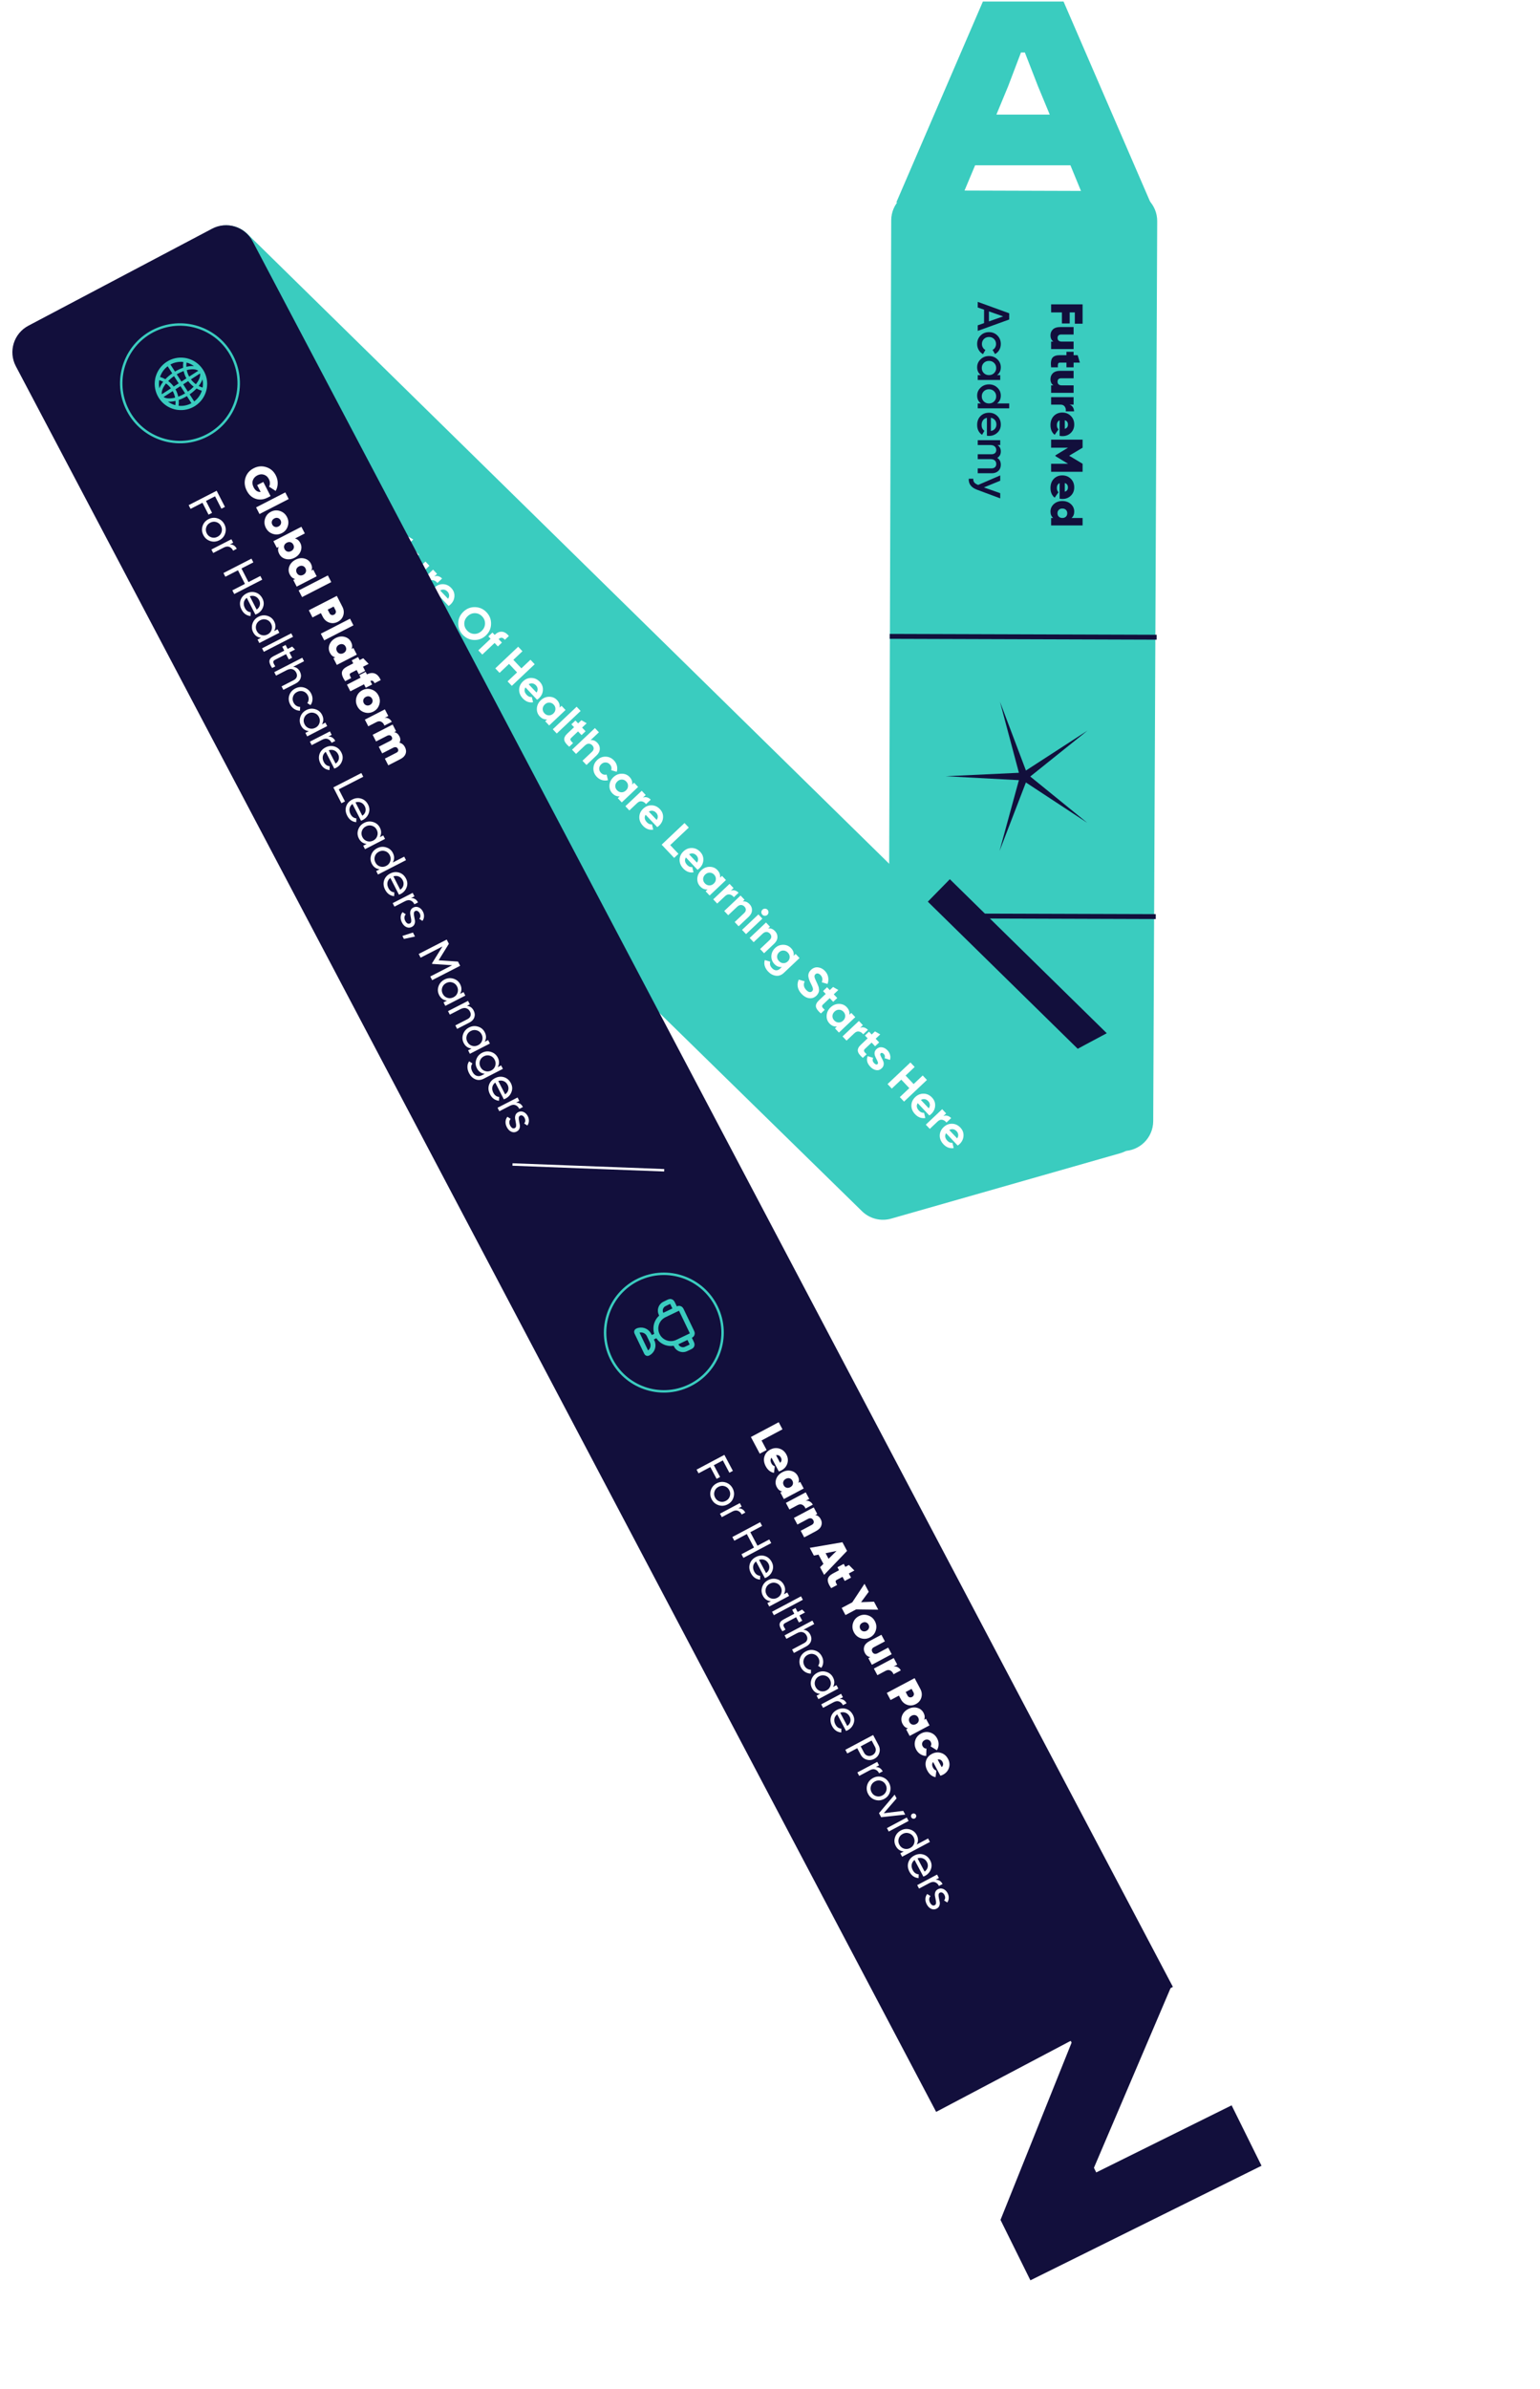 <svg width="411" height="637" viewBox="0 0 411 637" fill="none" xmlns="http://www.w3.org/2000/svg">
<path d="M245.044 306.636C240.633 306.612 237.074 303.022 237.088 298.611L237.849 58.752C237.863 54.334 241.456 50.764 245.874 50.778L300.863 50.952C305.286 50.966 308.858 54.566 308.838 58.988L307.772 298.968C307.752 303.389 304.15 306.956 299.728 306.932L245.044 306.636Z" fill="#3ACCBF"/>
<g filter="url(#filter0_f_39_97)">
<path d="M275.53 286.134L238.368 249.873L253.495 234.447L295.377 275.519L275.53 286.134Z" fill="#120F3C"/>
</g>
<path d="M252.37 206.992L271.932 206.071L266.883 187.149L273.805 205.469L290.24 194.82L274.956 207.064L290.162 219.404L273.795 208.651L266.757 226.927L271.926 208.037L252.37 206.992Z" fill="#120F3C"/>
<rect x="237.455" y="170.347" width="1.307" height="71.234" transform="rotate(-89.818 237.455 170.347)" fill="#120F3C"/>
<rect x="237.219" y="244.848" width="1.307" height="71.234" transform="rotate(-89.818 237.219 244.848)" fill="#120F3C"/>
<path d="M237.843 324.96C235.081 325.748 232.109 324.995 230.055 322.986L15.878 113.535C12.716 110.443 12.663 105.372 15.759 102.215L54.722 62.483C57.815 59.328 62.88 59.279 66.035 62.372L302.359 294.12C306.739 298.416 304.853 305.842 298.952 307.525L237.843 324.96Z" fill="#3ACCBF"/>
<path d="M88.186 119.392L87.034 120.48L85.477 118.831L80.522 123.511L79.385 122.306L84.34 117.627L82.791 115.987L83.943 114.899L88.186 119.392ZM89.439 123.97C89.889 124.447 90.1 124.991 90.071 125.601C90.048 126.217 89.754 126.792 89.19 127.325L86.511 129.854L85.449 128.728L87.987 126.331C88.278 126.056 88.425 125.769 88.428 125.469C88.437 125.164 88.318 124.88 88.07 124.618C87.796 124.328 87.486 124.18 87.141 124.176C86.796 124.172 86.443 124.34 86.082 124.68L83.727 126.905L82.664 125.779L88.771 120.012L89.834 121.138L87.6 123.247C88.266 123.136 88.879 123.377 89.439 123.97ZM90.036 130.143C89.632 130.81 89.746 131.479 90.377 132.147C90.784 132.578 91.237 132.766 91.736 132.713L92.07 134.114C91.041 134.272 90.131 133.932 89.34 133.094C88.659 132.373 88.331 131.588 88.355 130.74C88.379 129.892 88.723 129.154 89.386 128.528C90.043 127.908 90.793 127.607 91.636 127.625C92.484 127.638 93.227 127.982 93.864 128.657C94.468 129.296 94.745 130.032 94.692 130.862C94.646 131.698 94.297 132.424 93.645 133.039C93.5 133.176 93.332 133.307 93.142 133.432L90.036 130.143ZM90.892 129.302L92.993 131.526C93.229 131.182 93.323 130.84 93.277 130.499C93.235 130.164 93.094 129.868 92.852 129.612C92.567 129.31 92.252 129.134 91.908 129.084C91.57 129.03 91.231 129.102 90.892 129.302ZM102.715 137.085L100.408 134.642L98.96 136.01L101.2 138.383L100.049 139.471L97.808 137.098L95.452 139.322L94.315 138.118L100.423 132.351L103.866 135.998L102.715 137.085ZM105.619 141.35L106.682 142.475L102.32 146.595L101.257 145.469L101.745 145.008C101.08 145.119 100.467 144.878 99.907 144.285C99.457 143.808 99.243 143.261 99.266 142.645C99.295 142.034 99.592 141.463 100.156 140.93L102.834 138.401L103.897 139.526L101.358 141.924C101.068 142.198 100.918 142.488 100.909 142.794C100.906 143.094 101.028 143.374 101.275 143.636C101.55 143.927 101.86 144.075 102.205 144.079C102.55 144.083 102.903 143.915 103.263 143.574L105.619 141.35ZM108.93 147.023L107.999 146.037L106.184 147.751C106.033 147.894 105.958 148.036 105.96 148.177C105.961 148.319 106.025 148.468 106.15 148.624C106.282 148.775 106.455 148.953 106.67 149.157L105.649 150.121C104.831 149.43 104.388 148.814 104.318 148.275C104.255 147.741 104.522 147.191 105.121 146.625L106.936 144.912L106.219 144.153L107.301 143.131L108.018 143.89L108.899 143.058L110.302 143.862L109.081 145.016L110.012 146.001L108.93 147.023ZM113.544 149.742L114.607 150.868L110.245 154.987L109.182 153.862L109.67 153.4C109.005 153.511 108.392 153.27 107.832 152.677C107.382 152.2 107.168 151.654 107.191 151.037C107.22 150.427 107.517 149.855 108.081 149.323L110.759 146.793L111.822 147.919L109.283 150.316C108.992 150.591 108.843 150.881 108.834 151.186C108.831 151.486 108.953 151.767 109.2 152.029C109.475 152.32 109.785 152.467 110.13 152.471C110.475 152.476 110.828 152.307 111.188 151.967L113.544 149.742ZM115.893 153.733C116.271 153.574 116.642 153.548 117.007 153.654C117.377 153.767 117.703 153.971 117.983 154.268L116.726 155.454C116.443 155.073 116.082 154.83 115.644 154.727C115.211 154.63 114.785 154.779 114.366 155.175L112.281 157.144L111.218 156.018L115.58 151.899L116.643 153.024L115.893 153.733ZM116.619 158.294C116.215 158.962 116.328 159.63 116.96 160.299C117.366 160.729 117.819 160.918 118.319 160.864L118.652 162.266C117.624 162.423 116.714 162.083 115.923 161.245C115.242 160.524 114.913 159.739 114.938 158.891C114.962 158.043 115.306 157.306 115.969 156.68C116.626 156.059 117.376 155.758 118.219 155.776C119.067 155.789 119.81 156.133 120.447 156.808C121.051 157.448 121.327 158.183 121.275 159.013C121.229 159.849 120.88 160.575 120.228 161.19C120.083 161.328 119.915 161.459 119.725 161.583L116.619 158.294ZM117.475 157.453L119.575 159.678C119.812 159.334 119.906 158.991 119.86 158.65C119.818 158.315 119.677 158.02 119.435 157.764C119.149 157.461 118.835 157.285 118.491 157.236C118.153 157.181 117.814 157.253 117.475 157.453ZM126.545 170.659C125.352 170.619 124.338 170.157 123.503 169.273C122.668 168.388 122.265 167.35 122.293 166.156C122.333 164.964 122.798 163.947 123.688 163.107C124.578 162.266 125.617 161.863 126.804 161.897C128.003 161.931 129.02 162.391 129.855 163.275C130.689 164.159 131.09 165.2 131.055 166.399C131.027 167.592 130.568 168.609 129.678 169.45C128.788 170.29 127.743 170.693 126.545 170.659ZM123.913 166.228C123.897 166.958 124.153 167.602 124.681 168.16C125.208 168.719 125.836 169.011 126.566 169.038C127.301 169.059 127.959 168.795 128.541 168.245C129.122 167.696 129.424 167.054 129.445 166.319C129.466 165.584 129.213 164.937 128.685 164.379C128.158 163.82 127.527 163.531 126.792 163.51C126.057 163.489 125.398 163.753 124.817 164.302C124.235 164.851 123.934 165.493 123.913 166.228ZM134.737 170.613C134.202 169.953 133.663 169.878 133.123 170.389L133.079 170.43L133.952 171.355L132.87 172.376L131.997 171.451L128.716 174.549L127.654 173.424L130.934 170.326L130.341 169.698L131.423 168.676L132.016 169.304L132.06 169.263C132.676 168.681 133.307 168.41 133.951 168.451C134.595 168.492 135.217 168.873 135.819 169.591L134.737 170.613ZM141.572 175.929L142.701 177.124L136.594 182.891L135.465 181.696L137.995 179.307L135.853 177.038L133.323 179.427L132.186 178.223L138.293 172.456L139.43 173.66L137.005 175.951L139.147 178.219L141.572 175.929ZM140.233 183.301C139.829 183.969 139.942 184.637 140.574 185.306C140.98 185.736 141.433 185.925 141.933 185.871L142.266 187.273C141.238 187.43 140.328 187.09 139.537 186.252C138.856 185.531 138.527 184.747 138.552 183.898C138.576 183.05 138.92 182.313 139.583 181.687C140.24 181.066 140.99 180.765 141.833 180.784C142.681 180.797 143.424 181.14 144.061 181.815C144.665 182.455 144.941 183.19 144.889 184.021C144.843 184.857 144.494 185.582 143.842 186.198C143.697 186.335 143.529 186.466 143.339 186.591L140.233 183.301ZM141.089 182.46L143.189 184.685C143.426 184.341 143.52 183.998 143.474 183.657C143.432 183.322 143.291 183.027 143.049 182.771C142.763 182.468 142.449 182.292 142.105 182.243C141.767 182.188 141.428 182.26 141.089 182.46ZM149.864 188.205L150.927 189.33L146.564 193.45L145.501 192.324L146.016 191.838C145.273 191.902 144.613 191.628 144.036 191.018C143.487 190.436 143.236 189.727 143.282 188.891C143.34 188.055 143.692 187.332 144.338 186.722C144.983 186.113 145.722 185.806 146.554 185.801C147.398 185.797 148.094 186.086 148.643 186.667C149.22 187.278 149.455 187.953 149.349 188.691L149.864 188.205ZM144.832 189.029C144.819 189.47 144.978 189.865 145.307 190.214C145.637 190.563 146.022 190.743 146.463 190.756C146.915 190.769 147.322 190.605 147.683 190.265C148.043 189.924 148.227 189.53 148.234 189.084C148.253 188.637 148.097 188.239 147.768 187.89C147.438 187.541 147.05 187.363 146.603 187.356C146.162 187.343 145.761 187.507 145.4 187.848C145.04 188.188 144.85 188.582 144.832 189.029ZM147.528 194.47L153.897 188.456L154.96 189.582L148.591 195.596L147.528 194.47ZM155.2 196.024L154.269 195.038L152.455 196.751C152.303 196.894 152.229 197.036 152.23 197.178C152.232 197.319 152.295 197.468 152.421 197.625C152.553 197.776 152.726 197.953 152.941 198.158L151.92 199.121C151.102 198.43 150.658 197.815 150.589 197.275C150.525 196.741 150.793 196.192 151.392 195.626L153.207 193.912L152.49 193.153L153.572 192.132L154.288 192.891L155.17 192.059L156.573 192.863L155.351 194.016L156.282 195.002L155.2 196.024ZM159.444 198.106C159.894 198.583 160.105 199.126 160.076 199.737C160.053 200.353 159.759 200.927 159.195 201.46L156.517 203.989L155.454 202.864L157.993 200.467C158.284 200.192 158.43 199.905 158.433 199.605C158.442 199.299 158.323 199.016 158.076 198.754C157.801 198.463 157.491 198.316 157.146 198.312C156.801 198.307 156.448 198.475 156.088 198.816L153.732 201.04L152.669 199.915L158.777 194.148L159.839 195.273L157.606 197.382C158.271 197.271 158.884 197.512 159.444 198.106ZM159.263 207.142C158.642 206.485 158.344 205.727 158.369 204.867C158.399 204.014 158.74 203.279 159.391 202.664C160.043 202.049 160.795 201.751 161.649 201.769C162.509 201.794 163.249 202.135 163.869 202.792C164.27 203.217 164.534 203.7 164.66 204.241C164.786 204.782 164.762 205.305 164.589 205.809L163.108 205.377C163.206 205.119 163.222 204.851 163.156 204.571C163.096 204.298 162.962 204.051 162.753 203.83C162.435 203.493 162.058 203.32 161.622 203.314C161.192 203.301 160.803 203.46 160.454 203.789C160.111 204.114 159.93 204.493 159.912 204.928C159.9 205.358 160.053 205.742 160.371 206.079C160.586 206.306 160.824 206.46 161.088 206.541C161.363 206.622 161.632 206.622 161.895 206.539L162.259 208.043C161.735 208.175 161.203 208.166 160.664 208.014C160.131 207.858 159.664 207.567 159.263 207.142ZM169.238 208.722L170.301 209.848L165.938 213.967L164.875 212.841L165.39 212.355C164.647 212.419 163.987 212.145 163.41 211.535C162.861 210.953 162.61 210.244 162.656 209.408C162.714 208.572 163.066 207.849 163.712 207.239C164.357 206.63 165.096 206.323 165.928 206.318C166.771 206.314 167.468 206.603 168.017 207.185C168.594 207.795 168.829 208.47 168.723 209.208L169.238 208.722ZM164.206 209.546C164.193 209.987 164.352 210.382 164.681 210.731C165.011 211.08 165.396 211.26 165.837 211.273C166.289 211.286 166.696 211.122 167.057 210.782C167.417 210.441 167.601 210.047 167.608 209.601C167.627 209.154 167.471 208.756 167.142 208.407C166.812 208.058 166.424 207.88 165.977 207.873C165.536 207.86 165.135 208.024 164.774 208.365C164.414 208.705 164.224 209.099 164.206 209.546ZM171.577 212.702C171.955 212.543 172.326 212.517 172.691 212.624C173.061 212.736 173.387 212.941 173.667 213.237L172.41 214.424C172.127 214.042 171.766 213.8 171.328 213.697C170.895 213.599 170.469 213.748 170.05 214.144L167.965 216.113L166.902 214.988L171.264 210.868L172.327 211.994L171.577 212.702ZM172.303 217.264C171.899 217.931 172.012 218.599 172.644 219.268C173.05 219.699 173.503 219.887 174.003 219.833L174.336 221.235C173.308 221.392 172.398 221.052 171.607 220.215C170.926 219.493 170.597 218.709 170.622 217.861C170.646 217.012 170.99 216.275 171.653 215.649C172.31 215.028 173.06 214.727 173.903 214.746C174.751 214.759 175.494 215.103 176.131 215.777C176.735 216.417 177.011 217.152 176.959 217.983C176.913 218.819 176.564 219.545 175.912 220.16C175.767 220.297 175.599 220.428 175.409 220.553L172.303 217.264ZM173.159 216.422L175.259 218.647C175.496 218.303 175.59 217.96 175.543 217.62C175.502 217.284 175.361 216.989 175.119 216.733C174.833 216.431 174.519 216.255 174.175 216.205C173.837 216.15 173.498 216.223 173.159 216.422ZM178.871 225.355L181.07 227.685L179.919 228.772L176.582 225.239L182.689 219.472L183.826 220.676L178.871 225.355ZM183.051 228.647C182.648 229.314 182.761 229.982 183.393 230.651C183.799 231.082 184.252 231.27 184.752 231.217L185.085 232.618C184.057 232.776 183.147 232.435 182.356 231.598C181.675 230.877 181.346 230.092 181.371 229.244C181.395 228.396 181.739 227.658 182.402 227.032C183.059 226.412 183.809 226.11 184.652 226.129C185.5 226.142 186.243 226.486 186.88 227.161C187.484 227.8 187.76 228.535 187.708 229.366C187.662 230.202 187.313 230.928 186.661 231.543C186.516 231.68 186.348 231.811 186.158 231.936L183.051 228.647ZM183.908 227.805L186.008 230.03C186.245 229.686 186.339 229.344 186.292 229.003C186.251 228.668 186.11 228.372 185.868 228.116C185.582 227.814 185.268 227.638 184.924 227.588C184.586 227.533 184.247 227.606 183.908 227.805ZM192.683 233.55L193.746 234.676L189.383 238.795L188.32 237.67L188.835 237.184C188.092 237.247 187.432 236.974 186.855 236.363C186.306 235.781 186.055 235.072 186.101 234.236C186.159 233.4 186.511 232.677 187.157 232.068C187.802 231.458 188.541 231.151 189.373 231.147C190.216 231.142 190.913 231.431 191.462 232.013C192.039 232.624 192.274 233.298 192.168 234.036L192.683 233.55ZM187.651 234.374C187.638 234.815 187.797 235.21 188.126 235.559C188.456 235.908 188.841 236.089 189.282 236.101C189.734 236.114 190.141 235.951 190.502 235.61C190.862 235.27 191.046 234.876 191.053 234.429C191.072 233.982 190.916 233.585 190.587 233.236C190.257 232.887 189.869 232.709 189.422 232.701C188.981 232.689 188.58 232.853 188.219 233.193C187.859 233.534 187.669 233.927 187.651 234.374ZM195.022 237.53C195.4 237.372 195.771 237.345 196.136 237.452C196.506 237.565 196.832 237.769 197.112 238.066L195.855 239.252C195.572 238.871 195.211 238.628 194.773 238.525C194.34 238.428 193.914 238.577 193.495 238.972L191.41 240.941L190.347 239.816L194.709 235.696L195.772 236.822L195.022 237.53ZM200.059 241.117C200.509 241.594 200.72 242.137 200.691 242.748C200.668 243.364 200.374 243.938 199.81 244.471L197.131 247L196.068 245.875L198.607 243.477C198.898 243.203 199.045 242.915 199.048 242.616C199.057 242.31 198.937 242.027 198.69 241.765C198.416 241.474 198.106 241.327 197.761 241.322C197.416 241.318 197.063 241.486 196.702 241.827L194.346 244.051L193.284 242.926L197.646 238.806L198.709 239.932L198.22 240.393C198.886 240.282 199.498 240.523 200.059 241.117ZM203.452 243.906C203.276 243.72 203.189 243.494 203.191 243.228C203.204 242.962 203.304 242.742 203.49 242.566C203.676 242.39 203.902 242.303 204.168 242.305C204.44 242.313 204.663 242.41 204.839 242.596C205.02 242.788 205.104 243.017 205.091 243.282C205.083 243.554 204.986 243.777 204.8 243.953C204.614 244.129 204.385 244.213 204.114 244.205C203.854 244.198 203.633 244.098 203.452 243.906ZM198.039 247.961L202.401 243.842L203.464 244.967L199.101 249.087L198.039 247.961ZM206.849 248.308C207.299 248.785 207.51 249.328 207.481 249.939C207.458 250.555 207.164 251.129 206.6 251.662L203.922 254.191L202.859 253.066L205.398 250.668C205.689 250.394 205.835 250.107 205.838 249.807C205.847 249.501 205.728 249.218 205.481 248.956C205.206 248.665 204.896 248.518 204.551 248.514C204.206 248.509 203.853 248.677 203.493 249.018L201.137 251.242L200.074 250.117L204.437 245.998L205.499 247.123L205.011 247.584C205.676 247.473 206.289 247.714 206.849 248.308ZM212.347 254.375L213.385 255.474L209.232 259.396C208.557 260.033 207.831 260.295 207.053 260.182C206.281 260.075 205.598 259.708 205.005 259.079C204.56 258.608 204.258 258.107 204.098 257.576C203.943 257.051 203.949 256.528 204.117 256.006L205.573 256.447C205.375 257.053 205.531 257.626 206.042 258.167C206.377 258.522 206.733 258.713 207.112 258.741C207.49 258.769 207.851 258.62 208.194 258.296L208.665 257.851C207.91 257.937 207.25 257.681 206.684 257.082C206.102 256.465 205.828 255.744 205.863 254.919C205.909 254.094 206.244 253.388 206.866 252.8C207.482 252.218 208.207 251.93 209.038 251.937C209.87 251.944 210.574 252.253 211.151 252.863C211.717 253.463 211.935 254.137 211.806 254.886L212.347 254.375ZM207.386 255.081C207.385 255.523 207.552 255.921 207.887 256.276C208.222 256.631 208.607 256.817 209.042 256.835C209.489 256.854 209.887 256.698 210.236 256.369C210.579 256.044 210.751 255.662 210.752 255.22C210.765 254.779 210.604 254.381 210.269 254.027C209.934 253.672 209.543 253.485 209.096 253.467C208.661 253.449 208.272 253.601 207.929 253.926C207.58 254.255 207.399 254.64 207.386 255.081ZM213.942 265.048C213.371 264.443 213.024 263.808 212.902 263.142C212.785 262.471 212.88 261.832 213.186 261.224L214.76 261.685C214.363 262.511 214.494 263.273 215.153 263.971C215.472 264.308 215.766 264.498 216.037 264.539C216.307 264.581 216.535 264.514 216.722 264.338C216.937 264.135 217.012 263.883 216.947 263.581C216.888 263.274 216.695 262.807 216.367 262.181C216.191 261.83 216.052 261.521 215.953 261.252C215.858 260.989 215.787 260.698 215.74 260.38C215.704 260.062 215.744 259.755 215.86 259.458C215.976 259.161 216.173 258.881 216.453 258.618C217.005 258.096 217.628 257.876 218.322 257.958C219.027 258.041 219.64 258.358 220.162 258.911C220.629 259.405 220.916 259.954 221.023 260.557C221.142 261.16 221.085 261.77 220.852 262.385L219.312 261.925C219.605 261.187 219.498 260.55 218.993 260.015C218.757 259.765 218.512 259.622 218.258 259.586C218.016 259.551 217.805 259.619 217.624 259.789C217.432 259.97 217.35 260.197 217.376 260.469C217.413 260.742 217.576 261.171 217.865 261.757C217.983 261.998 218.068 262.181 218.121 262.307C218.185 262.434 218.259 262.611 218.343 262.84C218.439 263.069 218.499 263.255 218.523 263.397C218.552 263.545 218.573 263.724 218.584 263.933C218.595 264.143 218.575 264.326 218.526 264.483C218.481 264.646 218.403 264.819 218.29 265.003C218.188 265.187 218.05 265.361 217.876 265.526C217.312 266.059 216.669 266.275 215.947 266.175C215.231 266.081 214.563 265.705 213.942 265.048ZM222.365 267.152L221.434 266.166L219.62 267.879C219.468 268.022 219.394 268.164 219.395 268.306C219.397 268.447 219.461 268.596 219.586 268.753C219.718 268.904 219.891 269.081 220.106 269.285L219.085 270.249C218.267 269.558 217.824 268.943 217.754 268.403C217.69 267.869 217.958 267.32 218.557 266.754L220.372 265.04L219.655 264.281L220.737 263.26L221.454 264.019L222.335 263.187L223.738 263.991L222.516 265.144L223.447 266.13L222.365 267.152ZM227.199 270.103L228.261 271.228L223.899 275.348L222.836 274.222L223.351 273.736C222.608 273.8 221.948 273.526 221.371 272.915C220.822 272.334 220.571 271.625 220.617 270.788C220.675 269.953 221.027 269.23 221.673 268.62C222.318 268.01 223.057 267.703 223.889 267.699C224.732 267.695 225.429 267.984 225.978 268.565C226.555 269.176 226.79 269.85 226.684 270.589L227.199 270.103ZM222.167 270.926C222.154 271.367 222.313 271.762 222.642 272.111C222.972 272.46 223.357 272.641 223.798 272.654C224.25 272.667 224.657 272.503 225.017 272.162C225.378 271.822 225.562 271.428 225.569 270.981C225.588 270.535 225.432 270.137 225.102 269.788C224.773 269.439 224.385 269.261 223.938 269.254C223.497 269.241 223.096 269.405 222.735 269.746C222.375 270.086 222.185 270.48 222.167 270.926ZM229.538 274.083C229.916 273.924 230.287 273.898 230.652 274.004C231.022 274.117 231.347 274.321 231.628 274.618L230.371 275.804C230.088 275.423 229.727 275.18 229.288 275.077C228.855 274.98 228.43 275.129 228.011 275.525L225.926 277.494L224.863 276.368L229.225 272.249L230.288 273.374L229.538 274.083ZM233.549 278.995L232.618 278.009L230.803 279.723C230.652 279.865 230.577 280.008 230.579 280.149C230.58 280.291 230.644 280.44 230.77 280.596C230.901 280.747 231.074 280.925 231.289 281.129L230.268 282.093C229.451 281.401 229.007 280.786 228.938 280.246C228.874 279.713 229.141 279.163 229.74 278.597L231.555 276.884L230.838 276.124L231.92 275.103L232.637 275.862L233.518 275.03L234.921 275.834L233.7 276.987L234.631 277.973L233.549 278.995ZM235.033 280.881C234.917 280.991 234.892 281.157 234.959 281.38C235.038 281.603 235.152 281.852 235.303 282.128C235.459 282.399 235.598 282.686 235.72 282.989C235.847 283.287 235.883 283.605 235.828 283.943C235.779 284.287 235.606 284.599 235.309 284.879C234.861 285.302 234.356 285.46 233.793 285.353C233.241 285.247 232.729 284.944 232.257 284.443C231.411 283.548 231.181 282.61 231.565 281.631L233.038 282.089C232.78 282.574 232.86 283.037 233.278 283.48C233.657 283.881 233.971 283.963 234.222 283.727C234.338 283.617 234.357 283.451 234.278 283.228C234.211 283.005 234.102 282.756 233.952 282.48C233.801 282.204 233.665 281.915 233.544 281.611C233.422 281.308 233.38 280.99 233.418 280.657C233.467 280.324 233.634 280.023 233.919 279.754C234.35 279.348 234.836 279.186 235.376 279.27C235.929 279.354 236.427 279.631 236.872 280.102C237.207 280.457 237.43 280.857 237.542 281.301C237.66 281.74 237.65 282.184 237.513 282.633L236.083 282.168C236.248 281.748 236.176 281.375 235.869 281.05C235.731 280.904 235.584 280.812 235.427 280.774C235.275 280.741 235.144 280.777 235.033 280.881ZM246.254 286.787L247.383 287.982L241.276 293.75L240.147 292.554L242.677 290.165L240.535 287.897L238.005 290.286L236.868 289.082L242.975 283.315L244.112 284.519L241.687 286.809L243.829 289.078L246.254 286.787ZM244.915 294.16C244.511 294.827 244.624 295.496 245.256 296.164C245.663 296.595 246.116 296.783 246.615 296.73L246.948 298.131C245.92 298.289 245.01 297.948 244.219 297.111C243.538 296.39 243.209 295.605 243.234 294.757C243.258 293.909 243.602 293.171 244.265 292.545C244.922 291.925 245.672 291.624 246.515 291.642C247.363 291.655 248.106 291.999 248.743 292.674C249.347 293.313 249.623 294.049 249.571 294.879C249.525 295.715 249.176 296.441 248.524 297.056C248.379 297.193 248.211 297.324 248.021 297.449L244.915 294.16ZM245.771 293.318L247.871 295.543C248.108 295.199 248.202 294.857 248.156 294.516C248.114 294.181 247.973 293.885 247.731 293.629C247.445 293.327 247.131 293.151 246.787 293.101C246.449 293.046 246.11 293.119 245.771 293.318ZM251.76 297.616C252.138 297.457 252.509 297.431 252.874 297.538C253.244 297.65 253.57 297.855 253.85 298.151L252.593 299.338C252.31 298.956 251.949 298.714 251.511 298.611C251.078 298.513 250.652 298.662 250.233 299.058L248.148 301.027L247.085 299.901L251.447 295.782L252.51 296.908L251.76 297.616ZM252.486 302.177C252.082 302.845 252.195 303.513 252.827 304.182C253.233 304.613 253.686 304.801 254.186 304.747L254.519 306.149C253.491 306.306 252.581 305.966 251.79 305.129C251.109 304.407 250.78 303.623 250.805 302.774C250.829 301.926 251.173 301.189 251.836 300.563C252.493 299.942 253.243 299.641 254.086 299.66C254.934 299.673 255.677 300.017 256.314 300.691C256.918 301.331 257.194 302.066 257.142 302.897C257.096 303.733 256.747 304.459 256.095 305.074C255.95 305.211 255.782 305.342 255.592 305.467L252.486 302.177ZM253.342 301.336L255.442 303.561C255.679 303.217 255.773 302.874 255.726 302.533C255.685 302.198 255.544 301.903 255.302 301.647C255.016 301.344 254.702 301.169 254.358 301.119C254.02 301.064 253.681 301.136 253.342 301.336Z" fill="white"/>
<path d="M249.844 563.155L4.23 97.665C2.168 93.757 3.664 88.918 7.572 86.856L56.599 60.986C60.507 58.925 65.346 60.421 67.408 64.329L313.023 529.818L249.844 563.155Z" fill="#120F3C"/>
<circle cx="48.03" cy="102.21" r="15.673" transform="rotate(-24.608 48.03 102.21)" stroke="#3ACCBF" stroke-width="0.654"/>
<path d="M47.393 109.3C47.399 109.3 47.405 109.302 47.411 109.302C48.988 109.503 50.641 109.171 52.081 108.243C53.522 107.315 54.508 105.948 54.978 104.429C54.98 104.424 54.98 104.418 54.982 104.413C54.99 104.388 54.997 104.365 55.004 104.34C55.007 104.33 55.009 104.322 55.012 104.312L55.039 104.219L55.039 104.217C55.049 104.183 55.058 104.147 55.068 104.113L55.068 104.111C55.086 104.04 55.103 103.969 55.119 103.898L55.119 103.896L55.142 103.792L55.143 103.786C55.15 103.753 55.156 103.722 55.161 103.69C55.164 103.679 55.166 103.669 55.167 103.656C55.172 103.635 55.175 103.614 55.179 103.593C55.18 103.587 55.181 103.579 55.184 103.572C55.48 101.897 55.169 100.111 54.175 98.567C53.181 97.024 51.683 96.002 50.035 95.579C50.028 95.578 50.021 95.575 50.013 95.574C49.993 95.569 49.971 95.564 49.95 95.559C49.939 95.557 49.928 95.555 49.916 95.551C49.885 95.543 49.853 95.536 49.822 95.528L49.815 95.527L49.712 95.504L49.709 95.504C49.638 95.489 49.566 95.475 49.495 95.462L49.492 95.462C49.457 95.455 49.422 95.45 49.387 95.444L49.384 95.444C49.353 95.438 49.32 95.433 49.288 95.43C49.278 95.429 49.269 95.427 49.259 95.426C49.234 95.421 49.209 95.419 49.184 95.415C49.178 95.415 49.173 95.413 49.167 95.413C47.593 95.213 45.941 95.545 44.5 96.474C43.059 97.402 42.073 98.769 41.603 100.287C41.601 100.292 41.6 100.299 41.598 100.304L41.575 100.376C41.572 100.385 41.57 100.394 41.567 100.404L41.54 100.497C41.539 100.498 41.539 100.499 41.538 100.5C41.529 100.534 41.519 100.568 41.511 100.603L41.511 100.605C41.493 100.676 41.476 100.747 41.459 100.817L41.459 100.819C41.452 100.853 41.443 100.887 41.437 100.92L41.436 100.927C41.42 100.998 41.407 101.07 41.395 101.141C41.101 102.819 41.412 104.606 42.406 106.149C43.4 107.693 44.898 108.714 46.547 109.138C46.616 109.156 46.687 109.173 46.757 109.188L46.764 109.189C46.798 109.197 46.832 109.205 46.865 109.211L46.867 109.212C46.939 109.227 47.01 109.24 47.081 109.252L47.084 109.253C47.118 109.258 47.153 109.265 47.188 109.271C47.189 109.27 47.19 109.271 47.192 109.27C47.223 109.276 47.256 109.281 47.288 109.284C47.298 109.285 47.307 109.287 47.316 109.288C47.342 109.293 47.367 109.297 47.393 109.3ZM49.301 108.148C48.756 108.242 48.205 108.259 47.657 108.199C47.73 107.688 47.745 107.17 47.702 106.655C48.416 106.411 49.154 106.07 49.882 105.636L51.096 107.521C50.533 107.828 49.931 108.037 49.301 108.148ZM51.831 107.047L50.617 105.162C51.313 104.679 51.929 104.148 52.447 103.599C52.899 103.852 53.377 104.051 53.87 104.196C53.499 105.333 52.787 106.328 51.831 107.047ZM54.08 101.348C54.195 102.012 54.196 102.682 54.081 103.347C53.718 103.237 53.367 103.095 53.03 102.92C53.488 102.333 53.831 101.738 54.045 101.166C54.058 101.227 54.069 101.288 54.08 101.348ZM44.111 106.086C43.938 106.026 43.788 105.952 43.661 105.861L46.097 104.291C46.397 104.836 46.611 105.423 46.732 106.033C46.339 106.132 45.96 106.198 45.596 106.226C45.023 106.271 44.511 106.222 44.111 106.086ZM52.926 101.504C52.748 101.823 52.532 102.142 52.281 102.459C51.776 102.096 51.33 101.658 50.958 101.161L53.393 99.592C53.422 99.744 53.43 99.912 53.412 100.094C53.372 100.514 53.204 101.001 52.926 101.504ZM46.834 103.817L48.16 102.963L49.408 104.9C48.814 105.253 48.204 105.544 47.591 105.768L47.573 105.774C47.427 105.088 47.178 104.428 46.834 103.817ZM48.895 102.489L50.221 101.635C50.645 102.213 51.145 102.709 51.697 103.117L51.684 103.131C51.227 103.596 50.712 104.031 50.143 104.427L48.895 102.489ZM47.686 102.227L46.361 103.081C45.936 102.503 45.436 102.007 44.884 101.6L44.897 101.585C45.354 101.12 45.869 100.686 46.438 100.29L47.686 102.227ZM47.173 99.816C47.767 99.463 48.377 99.172 48.99 98.949L49.008 98.942C49.151 99.614 49.395 100.273 49.747 100.9L48.421 101.753L47.173 99.816ZM45.624 103.556L43.188 105.125C43.159 104.973 43.151 104.805 43.169 104.622C43.209 104.202 43.377 103.713 43.656 103.21C43.833 102.891 44.049 102.572 44.301 102.256C44.807 102.621 45.249 103.055 45.624 103.556ZM50.484 100.425C50.184 99.88 49.97 99.293 49.849 98.683C50.242 98.584 50.622 98.518 50.985 98.491C51.558 98.445 52.072 98.493 52.471 98.632C52.644 98.692 52.794 98.766 52.921 98.857L50.484 100.426L50.484 100.425ZM51.604 97.504C51.655 97.54 51.705 97.575 51.755 97.612C51.146 97.569 50.462 97.636 49.738 97.811C49.718 97.433 49.734 97.053 49.785 96.677C50.437 96.847 51.047 97.125 51.604 97.504ZM47.28 96.569C47.825 96.474 48.376 96.458 48.924 96.517C48.852 97.026 48.836 97.544 48.879 98.061C48.165 98.306 47.428 98.647 46.7 99.08L45.485 97.195C46.048 96.889 46.651 96.679 47.28 96.569ZM44.75 97.669L45.964 99.554C45.268 100.038 44.653 100.568 44.135 101.117C43.684 100.866 43.206 100.666 42.711 100.52C43.083 99.383 43.794 98.388 44.75 97.669ZM42.501 103.369C42.386 102.705 42.385 102.034 42.5 101.37C42.864 101.479 43.215 101.623 43.551 101.796C43.093 102.383 42.75 102.978 42.536 103.55C42.524 103.49 42.512 103.429 42.501 103.369ZM44.977 107.212C44.926 107.176 44.876 107.141 44.826 107.105C45.435 107.147 46.119 107.08 46.843 106.906C46.863 107.283 46.848 107.663 46.797 108.04C46.147 107.87 45.532 107.59 44.977 107.212Z" fill="#3ACCBF"/>
<path d="M59.091 135.651L57.393 132.341L54.969 133.585L56.596 136.756L55.656 137.238L54.03 134.067L50.859 135.694L50.349 134.701L57.823 130.867L60.031 135.169L59.091 135.651ZM56.108 144.271C55.286 144 54.674 143.473 54.273 142.69C53.871 141.907 53.8 141.103 54.06 140.277C54.323 139.459 54.85 138.847 55.64 138.442C56.43 138.036 57.234 137.965 58.053 138.229C58.875 138.499 59.487 139.026 59.889 139.809C60.29 140.592 60.361 141.396 60.102 142.222C59.842 143.048 59.317 143.663 58.527 144.068C57.737 144.474 56.931 144.541 56.108 144.271ZM55.18 142.225C55.454 142.759 55.866 143.114 56.415 143.291C56.964 143.467 57.509 143.417 58.05 143.139C58.591 142.862 58.95 142.449 59.127 141.899C59.304 141.35 59.255 140.809 58.981 140.275C58.711 139.748 58.301 139.396 57.752 139.219C57.203 139.043 56.658 139.093 56.117 139.371C55.576 139.648 55.217 140.061 55.04 140.611C54.863 141.16 54.91 141.698 55.18 142.225ZM61.337 145.183C62.156 145.15 62.772 145.535 63.185 146.339L62.213 146.838C62.001 146.371 61.679 146.042 61.248 145.85C60.816 145.657 60.309 145.711 59.725 146.01L56.896 147.462L56.419 146.533L61.758 143.794L62.234 144.723L61.337 145.183ZM69.481 153.59L69.985 154.573L62.511 158.407L62.007 157.425L65.37 155.699L63.508 152.069L60.145 153.794L59.635 152.802L67.109 148.967L67.618 149.96L64.447 151.587L66.31 155.217L69.481 153.59ZM65.858 159.411C65.429 159.749 65.17 160.156 65.082 160.632C64.998 161.116 65.085 161.611 65.344 162.116C65.706 162.821 66.229 163.2 66.912 163.254L66.869 164.274C65.799 164.167 64.995 163.59 64.458 162.544C64.023 161.697 63.932 160.871 64.185 160.067C64.449 159.267 64.987 158.658 65.798 158.242C66.602 157.829 67.405 157.746 68.205 157.992C69.005 158.237 69.618 158.773 70.041 159.599C70.443 160.382 70.492 161.161 70.189 161.937C69.896 162.717 69.362 163.305 68.586 163.703C68.451 163.773 68.307 163.833 68.153 163.885L65.858 159.411ZM69.166 160.048C68.91 159.55 68.556 159.21 68.103 159.028C67.657 158.843 67.18 158.832 66.67 158.995L68.499 162.561C68.965 162.224 69.247 161.827 69.346 161.372C69.445 160.916 69.385 160.475 69.166 160.048ZM74.076 167.806L74.553 168.735L69.214 171.474L68.738 170.545L69.656 170.074C68.714 169.973 68.017 169.481 67.564 168.598C67.18 167.851 67.124 167.075 67.395 166.271C67.673 165.463 68.203 164.858 68.986 164.456C69.769 164.055 70.566 163.978 71.377 164.228C72.196 164.473 72.796 164.97 73.18 165.717C73.633 166.6 73.625 167.453 73.158 168.277L74.076 167.806ZM68.521 168.255C68.798 168.796 69.212 169.155 69.761 169.332C70.317 169.505 70.866 169.453 71.407 169.176C71.948 168.898 72.307 168.485 72.484 167.935C72.668 167.382 72.621 166.836 72.343 166.295C72.069 165.761 71.654 165.407 71.098 165.234C70.549 165.057 70.004 165.108 69.463 165.385C68.922 165.663 68.559 166.078 68.375 166.631C68.198 167.18 68.247 167.722 68.521 168.255ZM69.936 172.881L77.731 168.883L78.207 169.811L70.413 173.81L69.936 172.881ZM77.071 175.853L76.343 174.433L73.449 175.917C73.186 176.052 73.023 176.199 72.96 176.357C72.908 176.518 72.933 176.708 73.036 176.925C73.145 177.138 73.288 177.398 73.463 177.704L72.63 178.131C72.107 177.375 71.866 176.747 71.907 176.25C71.956 175.748 72.311 175.328 72.973 174.988L75.866 173.504L75.324 172.447L76.221 171.987L76.763 173.044L77.98 172.419L78.734 173.206L77.24 173.973L77.968 175.393L77.071 175.853ZM80.035 179.08C80.356 179.706 80.415 180.31 80.21 180.892C80.011 181.47 79.575 181.932 78.898 182.279L75.62 183.961L75.144 183.032L78.368 181.378C78.802 181.155 79.077 180.866 79.191 180.511C79.313 180.152 79.268 179.766 79.056 179.353C78.818 178.89 78.481 178.591 78.043 178.456C77.612 178.318 77.098 178.402 76.5 178.708L73.671 180.16L73.194 179.231L80.668 175.397L81.144 176.326L78.24 177.816C79.039 177.882 79.637 178.304 80.035 179.08ZM77.434 187.838C77.022 187.034 76.945 186.228 77.205 185.42C77.472 184.609 78.004 183.998 78.802 183.589C79.599 183.18 80.401 183.106 81.209 183.366C82.024 183.622 82.638 184.152 83.05 184.957C83.32 185.484 83.435 186.023 83.394 186.574C83.361 187.122 83.183 187.608 82.862 188.034L82.014 187.485C82.229 187.203 82.349 186.876 82.374 186.504C82.402 186.139 82.325 185.778 82.143 185.422C81.869 184.889 81.457 184.533 80.908 184.356C80.362 184.187 79.819 184.241 79.278 184.518C78.744 184.792 78.387 185.2 78.207 185.742C78.03 186.291 78.078 186.833 78.352 187.367C78.535 187.723 78.781 188.001 79.091 188.202C79.408 188.399 79.747 188.499 80.108 188.503L80.055 189.528C79.518 189.516 79.012 189.362 78.536 189.066C78.068 188.767 77.701 188.358 77.434 187.838ZM86.844 192.695L87.321 193.624L81.983 196.362L81.506 195.433L82.424 194.962C81.482 194.861 80.785 194.369 80.332 193.487C79.949 192.739 79.892 191.964 80.163 191.159C80.441 190.351 80.971 189.747 81.754 189.345C82.537 188.943 83.334 188.867 84.145 189.116C84.964 189.362 85.565 189.858 85.948 190.606C86.401 191.488 86.394 192.342 85.926 193.166L86.844 192.695ZM81.289 193.144C81.567 193.685 81.98 194.044 82.529 194.221C83.086 194.394 83.634 194.342 84.175 194.064C84.716 193.787 85.075 193.373 85.252 192.824C85.436 192.271 85.389 191.724 85.112 191.183C84.838 190.649 84.422 190.296 83.866 190.123C83.317 189.946 82.772 189.996 82.231 190.274C81.69 190.551 81.327 190.967 81.144 191.519C80.967 192.069 81.015 192.61 81.289 193.144ZM87.623 196.42C88.442 196.386 89.058 196.772 89.47 197.576L88.499 198.075C88.286 197.608 87.964 197.279 87.533 197.086C87.102 196.894 86.594 196.948 86.01 197.247L83.181 198.699L82.705 197.77L88.043 195.031L88.52 195.96L87.623 196.42ZM86.928 200.482C86.499 200.819 86.24 201.226 86.152 201.703C86.068 202.187 86.155 202.682 86.414 203.187C86.776 203.892 87.299 204.271 87.983 204.325L87.939 205.345C86.868 205.238 86.065 204.661 85.528 203.615C85.093 202.768 85.002 201.942 85.255 201.138C85.519 200.338 86.056 199.729 86.868 199.313C87.672 198.9 88.475 198.817 89.275 199.062C90.076 199.308 90.688 199.844 91.111 200.67C91.513 201.453 91.562 202.232 91.259 203.008C90.966 203.787 90.432 204.376 89.656 204.774C89.521 204.844 89.377 204.904 89.223 204.956L86.928 200.482ZM90.236 201.119C89.98 200.621 89.626 200.281 89.173 200.099C88.728 199.914 88.25 199.903 87.74 200.066L89.569 203.632C90.034 203.294 90.317 202.898 90.416 202.443C90.515 201.987 90.455 201.546 90.236 201.119ZM90.413 210.482L92.067 213.707L91.128 214.189L88.964 209.971L96.438 206.137L96.947 207.13L90.413 210.482ZM94.059 214.381C93.629 214.718 93.371 215.125 93.282 215.602C93.198 216.086 93.285 216.58 93.545 217.086C93.906 217.791 94.429 218.17 95.113 218.223L95.07 219.244C93.999 219.137 93.195 218.56 92.658 217.514C92.224 216.667 92.133 215.841 92.386 215.037C92.649 214.236 93.187 213.628 93.998 213.212C94.803 212.799 95.605 212.716 96.405 212.961C97.206 213.207 97.818 213.743 98.241 214.568C98.643 215.351 98.692 216.131 98.389 216.907C98.097 217.686 97.562 218.275 96.787 218.673C96.651 218.742 96.507 218.803 96.354 218.855L94.059 214.381ZM97.366 215.018C97.11 214.519 96.756 214.18 96.303 213.998C95.858 213.813 95.38 213.802 94.87 213.965L96.7 217.531C97.165 217.193 97.447 216.797 97.546 216.341C97.645 215.886 97.585 215.445 97.366 215.018ZM102.277 222.776L102.753 223.705L97.415 226.443L96.938 225.515L97.856 225.044C96.914 224.942 96.217 224.45 95.764 223.568C95.381 222.82 95.324 222.045 95.595 221.24C95.873 220.432 96.403 219.828 97.186 219.426C97.969 219.024 98.766 218.948 99.578 219.197C100.396 219.443 100.997 219.939 101.38 220.687C101.833 221.569 101.826 222.423 101.358 223.247L102.277 222.776ZM96.721 223.225C96.999 223.766 97.412 224.125 97.961 224.302C98.518 224.475 99.066 224.423 99.607 224.145C100.148 223.868 100.507 223.454 100.684 222.905C100.868 222.352 100.821 221.805 100.544 221.264C100.27 220.73 99.855 220.377 99.298 220.204C98.749 220.027 98.204 220.077 97.663 220.355C97.122 220.632 96.76 221.048 96.576 221.601C96.399 222.15 96.447 222.691 96.721 223.225ZM107.878 228.437L108.355 229.366L100.881 233.2L100.404 232.271L101.323 231.8C100.381 231.699 99.683 231.207 99.23 230.324C98.847 229.577 98.79 228.801 99.061 227.997C99.339 227.189 99.87 226.584 100.653 226.182C101.436 225.781 102.233 225.705 103.044 225.954C103.862 226.199 104.463 226.696 104.846 227.443C105.299 228.326 105.292 229.179 104.825 230.003L107.878 228.437ZM100.187 229.982C100.465 230.523 100.878 230.882 101.428 231.058C101.984 231.231 102.533 231.179 103.074 230.902C103.615 230.624 103.973 230.211 104.15 229.662C104.334 229.109 104.287 228.562 104.01 228.021C103.736 227.487 103.321 227.133 102.764 226.96C102.215 226.783 101.67 226.834 101.129 227.111C100.588 227.389 100.226 227.804 100.042 228.357C99.865 228.906 99.913 229.448 100.187 229.982ZM104.179 234.108C103.75 234.446 103.491 234.853 103.403 235.329C103.318 235.813 103.406 236.308 103.665 236.813C104.027 237.518 104.549 237.897 105.233 237.951L105.19 238.971C104.119 238.864 103.315 238.287 102.779 237.241C102.344 236.394 102.253 235.568 102.506 234.764C102.77 233.964 103.307 233.355 104.119 232.939C104.923 232.526 105.725 232.443 106.526 232.689C107.326 232.934 107.938 233.47 108.362 234.296C108.764 235.079 108.813 235.858 108.51 236.634C108.217 237.414 107.683 238.002 106.907 238.4C106.772 238.47 106.628 238.53 106.474 238.582L104.179 234.108ZM107.486 234.745C107.231 234.247 106.877 233.907 106.424 233.726C105.978 233.541 105.501 233.529 104.991 233.692L106.82 237.258C107.285 236.921 107.567 236.524 107.666 236.069C107.765 235.613 107.705 235.172 107.486 234.745ZM109.714 239.482C110.533 239.449 111.149 239.834 111.562 240.639L110.59 241.137C110.378 240.671 110.056 240.341 109.625 240.149C109.193 239.956 108.686 240.01 108.102 240.309L105.273 241.761L104.796 240.832L110.135 238.093L110.611 239.022L109.714 239.482ZM110.8 242.939C110.593 243.045 110.479 243.234 110.457 243.506C110.442 243.774 110.47 244.075 110.541 244.407C110.62 244.735 110.684 245.071 110.734 245.414C110.791 245.753 110.755 246.086 110.626 246.413C110.505 246.736 110.262 246.991 109.899 247.177C109.415 247.426 108.93 247.436 108.445 247.208C107.963 246.988 107.573 246.586 107.273 246.002C107.007 245.483 106.892 244.979 106.93 244.492C106.968 244.005 107.136 243.587 107.433 243.237L108.302 243.802C108.09 244.019 107.969 244.283 107.94 244.595C107.911 244.906 107.981 245.226 108.149 245.553C108.306 245.859 108.492 246.083 108.709 246.224C108.932 246.361 109.168 246.365 109.417 246.238C109.624 246.132 109.734 245.945 109.749 245.676C109.772 245.404 109.743 245.104 109.665 244.775C109.594 244.443 109.533 244.106 109.483 243.763C109.433 243.42 109.469 243.087 109.59 242.764C109.712 242.44 109.951 242.187 110.307 242.005C110.77 241.767 111.242 241.75 111.723 241.953C112.209 242.162 112.59 242.537 112.867 243.078C113.09 243.513 113.188 243.948 113.16 244.385C113.143 244.825 113.004 245.22 112.743 245.57L111.905 245.015C112.262 244.589 112.295 244.092 112.003 243.522C111.868 243.259 111.688 243.067 111.465 242.948C111.249 242.825 111.028 242.822 110.8 242.939ZM110.754 249.737L107.803 250.374L107.392 249.573L110.206 248.669L110.754 249.737ZM122.807 257.538L115.334 261.372L114.83 260.39L120.67 257.394L115.348 257.035L115.282 256.907L118.085 252.381L112.255 255.372L111.746 254.379L119.22 250.544L119.795 251.666L117.066 256.073L122.232 256.417L122.807 257.538ZM123.71 264.556L124.187 265.485L118.848 268.223L118.372 267.294L119.29 266.823C118.348 266.722 117.651 266.23 117.198 265.348C116.814 264.6 116.758 263.824 117.029 263.02C117.307 262.212 117.837 261.608 118.62 261.206C119.403 260.804 120.2 260.728 121.011 260.977C121.83 261.223 122.43 261.719 122.814 262.467C123.267 263.349 123.259 264.203 122.792 265.027L123.71 264.556ZM118.155 265.005C118.432 265.546 118.846 265.905 119.395 266.082C119.951 266.255 120.5 266.203 121.041 265.925C121.582 265.648 121.941 265.234 122.118 264.685C122.302 264.132 122.255 263.585 121.977 263.044C121.703 262.51 121.288 262.157 120.732 261.984C120.183 261.807 119.638 261.857 119.097 262.135C118.556 262.412 118.193 262.827 118.009 263.38C117.833 263.93 117.881 264.471 118.155 265.005ZM126.412 269.479C126.733 270.106 126.791 270.71 126.586 271.292C126.388 271.87 125.951 272.332 125.275 272.679L121.997 274.361L121.52 273.432L124.745 271.777C125.179 271.555 125.453 271.266 125.568 270.91C125.689 270.551 125.644 270.165 125.432 269.752C125.195 269.29 124.857 268.991 124.419 268.856C123.989 268.717 123.474 268.801 122.876 269.108L120.047 270.56L119.57 269.631L124.909 266.892L125.385 267.821L124.617 268.215C125.415 268.282 126.014 268.703 126.412 269.479ZM130.268 277.339L130.745 278.268L125.406 281.006L124.93 280.078L125.848 279.607C124.906 279.505 124.209 279.013 123.756 278.131C123.372 277.383 123.316 276.608 123.587 275.803C123.865 274.995 124.395 274.391 125.178 273.989C125.961 273.587 126.758 273.511 127.569 273.76C128.388 274.006 128.988 274.502 129.372 275.25C129.825 276.132 129.817 276.986 129.35 277.81L130.268 277.339ZM124.713 277.788C124.99 278.329 125.404 278.688 125.953 278.865C126.509 279.038 127.058 278.986 127.599 278.708C128.14 278.431 128.499 278.017 128.676 277.468C128.86 276.915 128.813 276.368 128.535 275.827C128.261 275.293 127.846 274.94 127.29 274.767C126.741 274.59 126.196 274.64 125.655 274.918C125.114 275.195 124.751 275.611 124.567 276.164C124.39 276.713 124.439 277.254 124.713 277.788ZM133.74 284.106L134.211 285.024L129.097 287.648C128.307 288.053 127.558 288.1 126.85 287.789C126.134 287.482 125.585 286.954 125.202 286.207C124.895 285.609 124.744 285.035 124.749 284.484C124.747 283.936 124.899 283.444 125.206 283.008L126.081 283.584C125.633 284.183 125.632 284.916 126.077 285.785C126.362 286.34 126.731 286.699 127.183 286.863C127.64 287.033 128.12 286.989 128.626 286.73L129.384 286.341C128.431 286.236 127.732 285.75 127.286 284.881C126.896 284.12 126.836 283.337 127.106 282.533C127.377 281.728 127.9 281.127 128.676 280.729C129.452 280.331 130.242 280.258 131.046 280.511C131.857 280.761 132.458 281.266 132.849 282.028C133.298 282.903 133.289 283.753 132.822 284.577L133.74 284.106ZM128.076 282.898C127.899 283.447 127.95 283.993 128.227 284.533C128.505 285.074 128.918 285.433 129.467 285.61C130.017 285.787 130.562 285.737 131.103 285.459C131.637 285.185 131.992 284.774 132.169 284.224C132.346 283.675 132.295 283.13 132.018 282.589C131.74 282.048 131.327 281.689 130.777 281.512C130.228 281.336 129.687 281.384 129.153 281.658C128.612 281.936 128.253 282.349 128.076 282.898ZM132.171 288.671C131.741 289.009 131.483 289.416 131.395 289.892C131.31 290.376 131.398 290.871 131.657 291.376C132.018 292.081 132.541 292.46 133.225 292.514L133.182 293.534C132.111 293.427 131.307 292.85 130.77 291.804C130.336 290.957 130.245 290.131 130.498 289.327C130.761 288.527 131.299 287.918 132.11 287.502C132.915 287.089 133.717 287.006 134.518 287.252C135.318 287.497 135.93 288.033 136.354 288.859C136.755 289.642 136.804 290.421 136.501 291.197C136.209 291.977 135.675 292.565 134.899 292.963C134.763 293.033 134.619 293.093 134.466 293.145L132.171 288.671ZM135.478 289.308C135.222 288.81 134.868 288.47 134.416 288.289C133.97 288.104 133.492 288.092 132.982 288.255L134.812 291.821C135.277 291.484 135.559 291.087 135.658 290.632C135.757 290.176 135.697 289.735 135.478 289.308ZM137.706 294.045C138.525 294.012 139.141 294.397 139.554 295.202L138.582 295.7C138.37 295.234 138.048 294.904 137.616 294.712C137.185 294.519 136.678 294.573 136.094 294.872L133.264 296.324L132.788 295.395L138.126 292.656L138.603 293.585L137.706 294.045ZM138.792 297.502C138.585 297.608 138.471 297.797 138.449 298.069C138.433 298.337 138.462 298.638 138.533 298.97C138.612 299.298 138.676 299.634 138.726 299.977C138.783 300.316 138.747 300.649 138.618 300.976C138.496 301.299 138.254 301.554 137.891 301.74C137.407 301.989 136.922 301.999 136.437 301.771C135.955 301.551 135.564 301.149 135.265 300.565C134.998 300.046 134.884 299.542 134.922 299.055C134.96 298.568 135.127 298.15 135.424 297.8L136.294 298.365C136.082 298.582 135.961 298.846 135.932 299.158C135.903 299.469 135.973 299.789 136.141 300.116C136.298 300.422 136.484 300.646 136.7 300.787C136.924 300.924 137.16 300.929 137.409 300.801C137.615 300.695 137.726 300.508 137.741 300.239C137.763 299.967 137.735 299.667 137.657 299.338C137.585 299.006 137.525 298.669 137.474 298.326C137.424 297.983 137.46 297.65 137.582 297.327C137.704 297.003 137.943 296.75 138.299 296.568C138.761 296.33 139.234 296.313 139.715 296.516C140.2 296.725 140.582 297.101 140.859 297.641C141.082 298.076 141.179 298.511 141.152 298.948C141.135 299.388 140.996 299.783 140.735 300.133L139.897 299.578C140.254 299.152 140.286 298.655 139.994 298.085C139.859 297.822 139.68 297.63 139.457 297.511C139.241 297.388 139.019 297.385 138.792 297.502Z" fill="white"/>
<path d="M72.208 132.29L71.45 132.679C70.354 133.241 69.287 133.352 68.249 133.012C67.223 132.676 66.428 131.96 65.866 130.863C65.267 129.696 65.148 128.543 65.508 127.405C65.872 126.275 66.602 125.428 67.698 124.866C68.794 124.303 69.911 124.202 71.049 124.563C72.187 124.923 73.039 125.655 73.605 126.758C73.963 127.456 74.133 128.173 74.116 128.91C74.102 129.655 73.919 130.324 73.568 130.918L71.806 129.771C71.965 129.501 72.04 129.184 72.033 128.819C72.029 128.461 71.934 128.101 71.748 127.738C71.445 127.147 71.004 126.762 70.426 126.582C69.848 126.402 69.26 126.465 68.662 126.772C68.086 127.068 67.693 127.503 67.484 128.077C67.279 128.659 67.35 129.288 67.697 129.964C68.143 130.833 68.764 131.238 69.561 131.179L68.63 129.364L70.275 128.521L72.208 132.29ZM68.345 135.301L76.139 131.302L77.048 133.075L69.254 137.073L68.345 135.301ZM70.954 140.756C70.549 139.966 70.475 139.155 70.731 138.322C70.994 137.486 71.52 136.865 72.311 136.459C73.101 136.054 73.909 135.99 74.734 136.268C75.567 136.542 76.186 137.074 76.592 137.864C77.001 138.661 77.072 139.474 76.805 140.304C76.549 141.136 76.026 141.756 75.236 142.161C74.445 142.566 73.634 142.632 72.801 142.358C71.979 142.087 71.363 141.553 70.954 140.756ZM72.663 139.88C72.823 140.193 73.058 140.396 73.367 140.49C73.679 140.59 73.999 140.556 74.326 140.388C74.654 140.22 74.868 139.98 74.968 139.668C75.072 139.363 75.044 139.054 74.883 138.74C74.727 138.434 74.492 138.231 74.18 138.131C73.871 138.037 73.553 138.074 73.225 138.242C72.898 138.41 72.682 138.647 72.578 138.952C72.477 139.264 72.506 139.574 72.663 139.88ZM80.141 144.783C80.506 145.495 80.541 146.228 80.245 146.982C79.959 147.74 79.414 148.325 78.61 148.738C77.805 149.151 77.009 149.254 76.219 149.047C75.441 148.844 74.869 148.387 74.504 147.675C74.171 147.027 74.126 146.412 74.367 145.83L73.876 146.082L72.966 144.31L80.44 140.475L81.349 142.248L78.723 143.595C79.336 143.739 79.809 144.135 80.141 144.783ZM75.86 145.455C75.752 145.771 75.784 146.096 75.956 146.431C76.128 146.765 76.373 146.981 76.693 147.078C77.012 147.175 77.346 147.134 77.695 146.955C78.044 146.776 78.272 146.529 78.38 146.213C78.487 145.897 78.455 145.571 78.284 145.237C78.112 144.902 77.867 144.687 77.547 144.59C77.228 144.493 76.894 144.534 76.545 144.713C76.196 144.892 75.968 145.139 75.86 145.455ZM83.608 151.909L84.517 153.681L79.179 156.42L78.27 154.648L78.761 154.396C78.147 154.252 77.675 153.856 77.342 153.208C76.977 152.496 76.938 151.761 77.223 151.004C77.519 150.249 78.07 149.666 78.874 149.253C79.678 148.84 80.47 148.735 81.248 148.939C82.037 149.145 82.615 149.604 82.98 150.316C83.312 150.964 83.358 151.579 83.117 152.161L83.608 151.909ZM79.104 151.778C78.996 152.094 79.028 152.42 79.2 152.754C79.372 153.089 79.617 153.304 79.937 153.401C80.256 153.498 80.59 153.457 80.939 153.278C81.288 153.099 81.516 152.852 81.624 152.536C81.731 152.22 81.699 151.895 81.528 151.56C81.356 151.225 81.11 151.01 80.791 150.913C80.472 150.816 80.138 150.857 79.789 151.036C79.44 151.215 79.212 151.462 79.104 151.778ZM79.706 157.447L87.5 153.449L88.409 155.221L80.615 159.22L79.706 157.447ZM91.383 161.805C91.77 162.56 91.849 163.319 91.621 164.084C91.393 164.848 90.898 165.426 90.136 165.817C89.375 166.207 88.617 166.272 87.863 166.012C87.109 165.751 86.538 165.244 86.151 164.489L85.642 163.496L83.399 164.647L82.419 162.735L89.893 158.901L91.383 161.805ZM87.966 163.558C88.076 163.772 88.242 163.911 88.464 163.977C88.69 164.05 88.921 164.026 89.156 163.905C89.391 163.785 89.541 163.613 89.607 163.391C89.683 163.172 89.666 162.956 89.557 162.742L89.047 161.749L87.457 162.565L87.966 163.558ZM85.622 168.979L93.416 164.981L94.326 166.753L86.531 170.752L85.622 168.979ZM94.322 172.794L95.232 174.566L89.893 177.305L88.984 175.532L89.475 175.28C88.862 175.136 88.389 174.741 88.057 174.093C87.692 173.381 87.652 172.646 87.937 171.888C88.234 171.134 88.784 170.55 89.588 170.138C90.392 169.725 91.184 169.62 91.962 169.823C92.752 170.03 93.329 170.489 93.694 171.201C94.026 171.848 94.072 172.463 93.831 173.045L94.322 172.794ZM89.818 172.663C89.711 172.979 89.743 173.304 89.914 173.639C90.086 173.973 90.331 174.189 90.651 174.286C90.97 174.383 91.304 174.342 91.653 174.163C92.002 173.984 92.23 173.736 92.338 173.421C92.445 173.105 92.413 172.779 92.242 172.445C92.07 172.11 91.825 171.894 91.505 171.798C91.186 171.701 90.852 171.742 90.503 171.921C90.154 172.1 89.926 172.347 89.818 172.663ZM95.759 179.774L95.189 178.664L93.641 179.458C93.406 179.578 93.304 179.739 93.335 179.939C93.366 180.139 93.494 180.433 93.72 180.82L92.118 181.642C91.446 180.647 91.159 179.85 91.256 179.252C91.365 178.657 91.842 178.142 92.689 177.708L94.28 176.891L93.869 176.091L95.567 175.22L95.978 176.02L96.939 175.527L98.382 177.026L96.887 177.793L97.457 178.903L95.759 179.774ZM99.966 182.191C99.695 181.557 99.32 181.362 98.844 181.607L99.315 182.525L97.617 183.396L97.146 182.477L93.505 184.345L92.596 182.573L96.237 180.705L95.892 180.032L97.589 179.161L97.934 179.834C98.703 179.44 99.405 179.363 100.041 179.603C100.681 179.85 101.204 180.432 101.61 181.347L99.966 182.191ZM95.368 188.344C94.962 187.554 94.888 186.742 95.144 185.909C95.407 185.073 95.934 184.452 96.724 184.047C97.514 183.642 98.322 183.578 99.148 183.855C99.981 184.129 100.6 184.662 101.005 185.452C101.414 186.249 101.485 187.062 101.218 187.891C100.962 188.724 100.439 189.343 99.649 189.748C98.859 190.154 98.047 190.219 97.214 189.945C96.392 189.675 95.777 189.141 95.368 188.344ZM97.076 187.467C97.237 187.78 97.471 187.984 97.78 188.077C98.092 188.178 98.412 188.144 98.74 187.976C99.067 187.808 99.281 187.568 99.381 187.256C99.486 186.95 99.457 186.641 99.297 186.328C99.14 186.022 98.905 185.819 98.593 185.718C98.284 185.625 97.966 185.662 97.638 185.83C97.311 185.998 97.095 186.235 96.991 186.54C96.891 186.852 96.919 187.161 97.076 187.467ZM102.634 191.44C103.034 191.361 103.407 191.422 103.752 191.622C104.098 191.822 104.366 192.108 104.556 192.478L102.591 193.486C102.447 193.047 102.182 192.715 101.797 192.49C101.416 192.272 100.983 192.287 100.499 192.536L98.289 193.67L97.379 191.897L102.718 189.159L103.627 190.931L102.634 191.44ZM108.087 199.256C108.405 199.875 108.455 200.465 108.239 201.025C108.034 201.589 107.586 202.048 106.896 202.403L103.629 204.079L102.714 202.296L105.778 200.724C106.277 200.468 106.412 200.12 106.186 199.678C106.062 199.436 105.885 199.293 105.656 199.249C105.437 199.208 105.189 199.259 104.911 199.402L101.996 200.897L101.087 199.125L104.151 197.553C104.65 197.297 104.784 196.945 104.554 196.496C104.43 196.254 104.253 196.111 104.023 196.067C103.805 196.027 103.557 196.077 103.279 196.22L100.364 197.715L99.455 195.943L104.793 193.204L105.703 194.976L105.201 195.234C105.803 195.339 106.267 195.708 106.592 196.341C106.906 196.953 106.912 197.526 106.609 198.058C107.255 198.195 107.747 198.594 108.087 199.256Z" fill="white"/>
<g clip-path="url(#clip0_39_97)">
<path d="M175.438 356.002C174.482 354.01 175.322 351.621 177.314 350.665L180.654 349.063C180.902 348.944 181.027 348.884 181.144 348.873C181.34 348.854 181.534 348.922 181.675 349.06C181.759 349.142 181.819 349.266 181.938 349.515L184.565 354.992C184.685 355.24 184.744 355.365 184.756 355.482C184.775 355.678 184.707 355.872 184.569 356.013C184.487 356.097 184.362 356.157 184.114 356.276L180.774 357.878C178.783 358.834 176.393 357.994 175.438 356.002ZM175.438 356.002L173.635 356.867M183.78 356.437L184.501 357.939C184.635 358.219 184.702 358.359 184.709 358.492C184.719 358.668 184.658 358.841 184.54 358.973C184.452 359.072 184.312 359.139 184.032 359.273L183.731 359.418C183.172 359.686 182.893 359.82 182.634 359.868C181.931 360 181.212 359.747 180.747 359.205C180.576 359.005 180.441 358.726 180.173 358.167M180.32 349.224L179.599 347.721C179.464 347.441 179.397 347.301 179.298 347.212C179.167 347.094 178.994 347.033 178.817 347.043C178.685 347.05 178.545 347.117 178.265 347.252L177.964 347.396C177.405 347.664 177.126 347.798 176.926 347.97C176.383 348.435 176.131 349.154 176.262 349.856C176.311 350.115 176.445 350.395 176.713 350.954M169.917 355.282L172.544 360.759C172.615 360.906 172.792 360.968 172.939 360.898C174.119 360.331 174.617 358.916 174.051 357.735L173.218 355.999C172.652 354.818 171.236 354.321 170.056 354.887C169.908 354.958 169.846 355.135 169.917 355.282Z" stroke="#3ACCBF" stroke-width="1.307" stroke-linecap="round" stroke-linejoin="round"/>
</g>
<circle cx="177.167" cy="355.348" r="15.673" transform="rotate(64.372 177.167 355.348)" stroke="#3ACCBF" stroke-width="0.654"/>
<path d="M194.659 392.717L192.913 389.432L190.507 390.711L192.18 393.858L191.248 394.353L189.575 391.206L186.428 392.879L185.904 391.893L193.322 387.951L195.591 392.221L194.659 392.717ZM191.801 401.379C190.975 401.12 190.356 400.602 189.943 399.825C189.53 399.048 189.447 398.245 189.695 397.416C189.947 396.593 190.464 395.974 191.249 395.557C192.033 395.14 192.836 395.058 193.658 395.309C194.484 395.568 195.104 396.086 195.517 396.863C195.93 397.64 196.012 398.443 195.764 399.272C195.517 400.102 195.001 400.725 194.217 401.141C193.432 401.558 192.627 401.637 191.801 401.379ZM190.844 399.346C191.125 399.876 191.542 400.226 192.094 400.394C192.645 400.563 193.19 400.505 193.727 400.219C194.263 399.934 194.616 399.516 194.785 398.964C194.954 398.412 194.898 397.871 194.616 397.341C194.338 396.819 193.923 396.473 193.372 396.304C192.82 396.135 192.275 396.194 191.739 396.479C191.202 396.764 190.849 397.183 190.68 397.735C190.511 398.286 190.566 398.824 190.844 399.346ZM197.043 402.215C197.862 402.17 198.483 402.546 198.907 403.344L197.943 403.857C197.724 403.394 197.397 403.069 196.963 402.883C196.529 402.697 196.022 402.758 195.443 403.066L192.635 404.558L192.145 403.636L197.443 400.82L197.933 401.742L197.043 402.215ZM205.308 410.504L205.826 411.478L198.408 415.421L197.89 414.446L201.228 412.672L199.313 409.069L195.975 410.843L195.452 409.858L202.869 405.915L203.393 406.901L200.246 408.573L202.16 412.176L205.308 410.504ZM201.77 416.376C201.345 416.72 201.093 417.13 201.012 417.608C200.934 418.094 201.029 418.587 201.295 419.088C201.667 419.788 202.195 420.159 202.88 420.203L202.851 421.224C201.779 421.132 200.967 420.567 200.415 419.529C199.968 418.688 199.865 417.864 200.107 417.057C200.359 416.252 200.887 415.636 201.693 415.208C202.491 414.784 203.292 414.689 204.096 414.923C204.9 415.157 205.519 415.684 205.955 416.503C206.368 417.28 206.429 418.059 206.137 418.839C205.855 419.623 205.33 420.219 204.56 420.628C204.426 420.7 204.282 420.762 204.13 420.816L201.77 416.376ZM205.086 416.965C204.823 416.47 204.464 416.136 204.009 415.961C203.561 415.782 203.083 415.778 202.575 415.948L204.456 419.488C204.917 419.143 205.193 418.743 205.285 418.286C205.378 417.829 205.311 417.389 205.086 416.965ZM210.109 424.651L210.599 425.573L205.301 428.389L204.811 427.467L205.722 426.983C204.778 426.895 204.074 426.413 203.608 425.537C203.214 424.796 203.147 424.021 203.406 423.213C203.672 422.401 204.193 421.788 204.97 421.375C205.748 420.962 206.543 420.875 207.358 421.112C208.18 421.346 208.788 421.833 209.182 422.575C209.648 423.451 209.653 424.305 209.198 425.135L210.109 424.651ZM204.56 425.181C204.846 425.718 205.264 426.071 205.816 426.239C206.375 426.405 206.923 426.344 207.46 426.059C207.997 425.774 208.349 425.355 208.518 424.803C208.694 424.248 208.639 423.702 208.354 423.165C208.072 422.635 207.652 422.288 207.093 422.123C206.542 421.954 205.997 422.012 205.46 422.297C204.924 422.583 204.567 423.003 204.391 423.559C204.223 424.11 204.279 424.651 204.56 425.181ZM206.043 429.786L213.778 425.674L214.268 426.596L206.533 430.707L206.043 429.786ZM213.22 432.653L212.471 431.244L209.6 432.77C209.338 432.909 209.177 433.058 209.117 433.217C209.067 433.379 209.095 433.568 209.201 433.784C209.313 433.996 209.459 434.254 209.639 434.557L208.812 434.996C208.278 434.247 208.028 433.623 208.062 433.125C208.104 432.623 208.453 432.197 209.11 431.848L211.981 430.322L211.424 429.273L212.314 428.8L212.871 429.849L214.079 429.207L214.845 429.983L213.361 430.771L214.11 432.18L213.22 432.653ZM216.23 435.837C216.561 436.459 216.628 437.062 216.431 437.646C216.242 438.227 215.811 438.696 215.14 439.053L211.887 440.782L211.397 439.86L214.597 438.159C215.028 437.93 215.298 437.637 215.407 437.28C215.524 436.919 215.473 436.534 215.255 436.124C215.011 435.665 214.669 435.371 214.229 435.243C213.797 435.11 213.284 435.202 212.69 435.517L209.882 437.009L209.392 436.088L216.81 432.145L217.3 433.067L214.417 434.599C215.217 434.654 215.821 435.067 216.23 435.837ZM213.757 444.632C213.333 443.834 213.245 443.029 213.493 442.218C213.748 441.402 214.271 440.785 215.062 440.364C215.854 439.944 216.655 439.857 217.466 440.106C218.285 440.35 218.906 440.872 219.33 441.67C219.608 442.193 219.731 442.73 219.698 443.282C219.672 443.83 219.502 444.319 219.187 444.749L218.331 444.212C218.542 443.928 218.657 443.599 218.677 443.227C218.7 442.861 218.618 442.502 218.43 442.149C218.148 441.619 217.732 441.269 217.18 441.101C216.632 440.939 216.089 441.001 215.552 441.286C215.023 441.568 214.671 441.981 214.499 442.525C214.33 443.077 214.386 443.618 214.668 444.148C214.856 444.501 215.106 444.776 215.419 444.972C215.738 445.164 216.079 445.26 216.44 445.258L216.401 446.284C215.865 446.28 215.356 446.133 214.877 445.844C214.404 445.552 214.031 445.148 213.757 444.632ZM223.237 449.352L223.727 450.274L218.428 453.09L217.938 452.168L218.85 451.683C217.906 451.596 217.202 451.114 216.736 450.238C216.342 449.497 216.275 448.722 216.534 447.913C216.8 447.102 217.321 446.489 218.098 446.076C218.875 445.663 219.671 445.575 220.486 445.813C221.308 446.047 221.916 446.534 222.31 447.276C222.776 448.152 222.781 449.005 222.325 449.836L223.237 449.352ZM217.688 449.882C217.974 450.419 218.392 450.771 218.944 450.94C219.503 451.105 220.051 451.045 220.588 450.76C221.124 450.474 221.477 450.056 221.646 449.504C221.822 448.949 221.767 448.402 221.482 447.866C221.2 447.336 220.78 446.988 220.221 446.823C219.67 446.654 219.125 446.713 218.588 446.998C218.051 447.283 217.695 447.704 217.519 448.259C217.35 448.811 217.407 449.352 217.688 449.882ZM224.069 453.065C224.887 453.02 225.509 453.396 225.933 454.195L224.969 454.707C224.749 454.244 224.423 453.919 223.989 453.733C223.555 453.547 223.048 453.608 222.469 453.916L219.661 455.408L219.171 454.486L224.469 451.671L224.959 452.592L224.069 453.065ZM223.433 457.137C223.009 457.481 222.756 457.891 222.675 458.369C222.598 458.854 222.692 459.348 222.959 459.849C223.33 460.549 223.859 460.92 224.543 460.964L224.515 461.985C223.443 461.893 222.63 461.328 222.079 460.29C221.632 459.449 221.529 458.625 221.77 457.817C222.022 457.013 222.551 456.397 223.356 455.969C224.154 455.545 224.955 455.45 225.759 455.684C226.563 455.918 227.183 456.445 227.618 457.264C228.031 458.041 228.092 458.82 227.8 459.6C227.519 460.384 226.993 460.98 226.223 461.389C226.089 461.461 225.946 461.523 225.793 461.577L223.433 457.137ZM226.75 457.726C226.487 457.231 226.128 456.897 225.672 456.722C225.224 456.543 224.746 456.539 224.239 456.709L226.12 460.248C226.58 459.904 226.856 459.504 226.949 459.047C227.041 458.59 226.975 458.15 226.75 457.726ZM234.455 465.345C234.819 466.03 234.891 466.721 234.673 467.417C234.464 468.117 234.021 468.647 233.343 469.007C232.672 469.364 231.985 469.434 231.282 469.219C230.582 469.011 230.05 468.565 229.686 467.879L228.78 466.173L226.13 467.581L225.607 466.596L233.024 462.654L234.455 465.345ZM230.608 467.389C230.826 467.799 231.144 468.065 231.562 468.187C231.987 468.305 232.408 468.254 232.825 468.032C233.249 467.807 233.527 467.487 233.66 467.072C233.793 466.657 233.75 466.245 233.533 465.835L232.626 464.129L229.701 465.683L230.608 467.389ZM233.715 471.216C234.534 471.171 235.155 471.547 235.579 472.345L234.615 472.858C234.396 472.394 234.069 472.07 233.635 471.884C233.201 471.698 232.695 471.758 232.115 472.066L229.307 473.559L228.817 472.637L234.116 469.821L234.605 470.743L233.715 471.216ZM233.555 479.941C232.729 479.682 232.11 479.164 231.697 478.387C231.284 477.61 231.201 476.807 231.449 475.978C231.701 475.156 232.219 474.536 233.003 474.119C233.787 473.703 234.59 473.62 235.412 473.872C236.238 474.13 236.858 474.648 237.271 475.425C237.684 476.202 237.766 477.005 237.518 477.835C237.271 478.664 236.755 479.287 235.971 479.704C235.186 480.12 234.381 480.2 233.555 479.941ZM232.598 477.909C232.879 478.439 233.296 478.788 233.848 478.957C234.399 479.125 234.944 479.067 235.481 478.782C236.017 478.496 236.37 478.078 236.539 477.526C236.708 476.974 236.652 476.434 236.37 475.904C236.092 475.381 235.677 475.035 235.126 474.866C234.574 474.698 234.029 474.756 233.493 475.041C232.956 475.327 232.603 475.745 232.434 476.297C232.265 476.849 232.32 477.386 232.598 477.909ZM241.058 482.884L241.588 483.88L235.163 484.577L234.589 483.496L238.761 478.561L239.29 479.557L235.861 483.513L241.058 482.884ZM243.214 484.614C243.12 484.437 243.102 484.257 243.158 484.073C243.214 483.889 243.327 483.752 243.497 483.662C243.666 483.572 243.843 483.555 244.027 483.611C244.218 483.664 244.36 483.778 244.454 483.955C244.544 484.124 244.557 484.303 244.494 484.491C244.438 484.675 244.325 484.812 244.155 484.902C243.986 484.992 243.809 485.009 243.625 484.953C243.441 484.896 243.304 484.783 243.214 484.614ZM236.704 487.476L242.002 484.66L242.492 485.582L237.194 488.398L236.704 487.476ZM247.69 490.249L248.18 491.171L240.763 495.113L240.273 494.191L241.184 493.707C240.241 493.619 239.536 493.138 239.071 492.262C238.677 491.52 238.609 490.745 238.868 489.937C239.134 489.125 239.656 488.513 240.433 488.1C241.21 487.687 242.006 487.599 242.82 487.836C243.642 488.07 244.25 488.558 244.644 489.299C245.11 490.175 245.115 491.029 244.66 491.86L247.69 490.249ZM240.023 491.905C240.308 492.442 240.727 492.795 241.278 492.964C241.837 493.129 242.385 493.069 242.922 492.783C243.459 492.498 243.812 492.079 243.981 491.528C244.156 490.972 244.102 490.426 243.816 489.889C243.535 489.359 243.115 489.012 242.556 488.847C242.004 488.678 241.46 488.736 240.923 489.022C240.386 489.307 240.029 489.727 239.854 490.283C239.685 490.835 239.741 491.375 240.023 491.905ZM244.074 495.973C243.649 496.317 243.397 496.728 243.316 497.206C243.238 497.691 243.333 498.184 243.599 498.686C243.971 499.385 244.499 499.756 245.184 499.8L245.155 500.821C244.083 500.73 243.271 500.165 242.719 499.126C242.272 498.285 242.169 497.461 242.411 496.654C242.663 495.849 243.191 495.233 243.997 494.805C244.795 494.381 245.596 494.286 246.4 494.52C247.204 494.754 247.823 495.281 248.259 496.1C248.672 496.877 248.733 497.656 248.441 498.436C248.159 499.22 247.634 499.816 246.864 500.226C246.73 500.297 246.586 500.359 246.434 500.413L244.074 495.973ZM247.39 496.562C247.127 496.068 246.768 495.733 246.313 495.558C245.865 495.38 245.387 495.375 244.879 495.545L246.76 499.085C247.221 498.74 247.497 498.34 247.589 497.883C247.682 497.426 247.615 496.986 247.39 496.562ZM249.687 501.267C250.505 501.221 251.126 501.598 251.551 502.396L250.586 502.908C250.367 502.445 250.041 502.12 249.607 501.934C249.173 501.748 248.666 501.809 248.087 502.117L245.279 503.609L244.789 502.688L250.087 499.872L250.577 500.794L249.687 501.267ZM250.822 504.707C250.617 504.816 250.506 505.007 250.487 505.279C250.476 505.548 250.509 505.848 250.585 506.178C250.668 506.506 250.737 506.84 250.792 507.183C250.854 507.521 250.823 507.855 250.699 508.183C250.582 508.508 250.343 508.767 249.983 508.958C249.503 509.213 249.018 509.231 248.529 509.01C248.045 508.797 247.648 508.401 247.34 507.821C247.066 507.306 246.945 506.804 246.975 506.317C247.006 505.829 247.168 505.408 247.459 505.054L248.337 505.606C248.128 505.826 248.011 506.092 247.987 506.404C247.962 506.716 248.037 507.035 248.209 507.359C248.371 507.663 248.561 507.884 248.779 508.022C249.004 508.156 249.24 508.157 249.487 508.026C249.692 507.917 249.8 507.728 249.811 507.459C249.83 507.187 249.797 506.887 249.714 506.56C249.638 506.229 249.572 505.892 249.517 505.55C249.462 505.208 249.493 504.874 249.61 504.549C249.727 504.224 249.963 503.968 250.316 503.78C250.775 503.536 251.247 503.512 251.731 503.707C252.219 503.91 252.606 504.28 252.892 504.817C253.121 505.248 253.224 505.682 253.203 506.119C253.193 506.559 253.059 506.956 252.803 507.31L251.958 506.767C252.308 506.336 252.334 505.838 252.033 505.273C251.894 505.011 251.712 504.823 251.488 504.707C251.27 504.587 251.048 504.587 250.822 504.707Z" fill="white"/>
<path d="M203.245 384.112L204.602 386.666L202.769 387.64L200.403 383.19L207.821 379.247L208.829 381.144L203.245 384.112ZM205.906 388.71C205.569 389.116 205.564 389.626 205.891 390.241C206.093 390.622 206.388 390.878 206.774 391.008L206.56 392.753C205.625 392.579 204.893 391.994 204.363 390.998C203.886 390.101 203.765 389.241 203.999 388.42C204.243 387.601 204.768 386.978 205.573 386.55C206.372 386.126 207.18 386.036 207.998 386.28C208.817 386.525 209.444 387.057 209.879 387.876C210.3 388.667 210.382 389.462 210.126 390.259C209.871 391.056 209.344 391.667 208.545 392.091C208.312 392.215 208.08 392.307 207.849 392.366L205.906 388.71ZM207.113 388.042L208.195 390.076C208.614 389.672 208.685 389.209 208.407 388.686C208.118 388.142 207.687 387.927 207.113 388.042ZM213.562 395.164L214.497 396.923L209.199 399.739L208.264 397.98L208.752 397.721C208.136 397.586 207.658 397.197 207.316 396.554C206.941 395.848 206.89 395.114 207.165 394.352C207.45 393.593 207.992 393.001 208.79 392.577C209.588 392.153 210.378 392.037 211.16 392.228C211.952 392.423 212.536 392.874 212.911 393.581C213.253 394.223 213.307 394.838 213.075 395.423L213.562 395.164ZM209.057 395.099C208.954 395.417 208.991 395.741 209.167 396.073C209.343 396.405 209.592 396.617 209.913 396.71C210.234 396.802 210.567 396.756 210.913 396.572C211.26 396.388 211.484 396.137 211.587 395.82C211.69 395.502 211.654 395.178 211.477 394.846C211.301 394.514 211.052 394.301 210.731 394.209C210.41 394.117 210.077 394.163 209.731 394.347C209.385 394.531 209.16 394.782 209.057 395.099ZM214.989 400.226C215.387 400.141 215.761 400.196 216.109 400.391C216.458 400.586 216.73 400.868 216.925 401.235L214.975 402.271C214.825 401.835 214.555 401.507 214.167 401.288C213.782 401.075 213.35 401.097 212.869 401.352L210.676 402.518L209.741 400.759L215.039 397.943L215.974 399.702L214.989 400.226ZM219.039 405.111C219.343 405.683 219.393 406.255 219.189 406.825C218.996 407.399 218.532 407.881 217.797 408.272L214.629 409.955L213.694 408.196L216.64 406.631C216.915 406.484 217.084 406.299 217.147 406.076C217.213 405.86 217.182 405.631 217.055 405.391C216.908 405.116 216.709 404.945 216.457 404.88C216.215 404.818 215.939 404.87 215.629 405.035L212.81 406.533L211.875 404.774L217.173 401.958L218.108 403.717L217.578 403.999C218.199 404.076 218.686 404.447 219.039 405.111ZM218.856 417.91L219.758 417.023L218.446 414.554L217.206 414.805L216.114 412.749L224.832 411.255L226.06 413.565L219.943 419.955L218.856 417.91ZM220.336 414.174L221.131 415.668L223.253 413.576L220.336 414.174ZM225.44 421.578L224.854 420.476L223.318 421.292C223.085 421.416 222.985 421.578 223.018 421.777C223.052 421.977 223.184 422.269 223.416 422.653L221.826 423.498C221.14 422.513 220.841 421.721 220.93 421.121C221.03 420.524 221.5 420.002 222.34 419.556L223.919 418.717L223.497 417.922L225.182 417.026L225.604 417.821L226.558 417.314L228.022 418.792L226.539 419.58L227.125 420.682L225.44 421.578ZM234.386 429.231L228.49 429.158L225.64 430.673L224.632 428.776L227.461 427.273L230.72 422.333L231.852 424.463L229.806 427.236L233.254 427.102L234.386 429.231ZM227.9 435.284C227.484 434.5 227.397 433.69 227.641 432.854C227.893 432.014 228.41 431.385 229.194 430.968C229.978 430.552 230.785 430.476 231.615 430.742C232.452 431.004 233.079 431.527 233.495 432.311C233.916 433.102 233.999 433.914 233.744 434.747C233.5 435.584 232.986 436.21 232.202 436.627C231.417 437.044 230.607 437.121 229.77 436.859C228.944 436.601 228.321 436.076 227.9 435.284ZM229.596 434.383C229.761 434.694 229.999 434.894 230.309 434.983C230.622 435.079 230.942 435.041 231.267 434.868C231.592 434.695 231.802 434.452 231.898 434.138C231.998 433.832 231.965 433.523 231.8 433.212C231.639 432.908 231.401 432.708 231.087 432.612C230.777 432.523 230.46 432.565 230.135 432.738C229.81 432.911 229.597 433.15 229.498 433.457C229.402 433.771 229.434 434.08 229.596 434.383ZM237.047 439.352L237.982 441.111L232.684 443.927L231.749 442.168L232.279 441.886C231.658 441.808 231.171 441.438 230.818 440.774C230.514 440.201 230.458 439.628 230.652 439.054C230.856 438.484 231.325 438.003 232.06 437.613L235.228 435.929L236.163 437.688L233.217 439.254C232.942 439.4 232.771 439.582 232.705 439.798C232.642 440.021 232.675 440.253 232.802 440.493C232.949 440.769 233.143 440.938 233.384 441C233.636 441.065 233.918 441.015 234.228 440.85L237.047 439.352ZM238.473 444.412C238.871 444.327 239.245 444.382 239.593 444.577C239.942 444.772 240.214 445.054 240.409 445.421L238.459 446.457C238.309 446.021 238.039 445.693 237.651 445.474C237.266 445.261 236.834 445.283 236.353 445.538L234.16 446.704L233.225 444.945L238.523 442.129L239.458 443.888L238.473 444.412ZM245.624 450.375C246.022 451.124 246.112 451.882 245.895 452.65C245.678 453.417 245.191 454.002 244.435 454.404C243.68 454.805 242.923 454.882 242.165 454.632C241.407 454.382 240.829 453.883 240.431 453.134L239.908 452.149L237.682 453.332L236.674 451.435L244.092 447.493L245.624 450.375ZM242.233 452.177C242.345 452.389 242.513 452.526 242.737 452.589C242.964 452.658 243.194 452.631 243.427 452.507C243.66 452.383 243.808 452.209 243.871 451.986C243.944 451.766 243.924 451.55 243.812 451.338L243.288 450.352L241.709 451.192L242.233 452.177ZM247.133 458.329L248.068 460.088L242.77 462.903L241.835 461.144L242.322 460.885C241.707 460.75 241.228 460.361 240.887 459.719C240.511 459.012 240.461 458.278 240.735 457.516C241.021 456.757 241.562 456.166 242.361 455.742C243.159 455.317 243.949 455.201 244.73 455.393C245.522 455.588 246.106 456.039 246.482 456.745C246.823 457.388 246.878 458.002 246.645 458.588L247.133 458.329ZM242.627 458.263C242.524 458.581 242.561 458.906 242.737 459.238C242.914 459.57 243.163 459.782 243.483 459.874C243.804 459.966 244.138 459.92 244.484 459.737C244.83 459.553 245.055 459.302 245.158 458.984C245.261 458.667 245.224 458.342 245.047 458.01C244.871 457.678 244.622 457.466 244.302 457.374C243.981 457.281 243.647 457.327 243.301 457.511C242.955 457.695 242.73 457.946 242.627 458.263ZM244.521 466.556C244.093 465.751 244.004 464.937 244.256 464.115C244.507 463.292 245.029 462.671 245.82 462.251C246.611 461.83 247.418 461.746 248.24 461.997C249.062 462.249 249.687 462.777 250.115 463.582C250.393 464.105 250.521 464.644 250.499 465.199C250.481 465.762 250.325 466.27 250.033 466.725L248.364 465.682C248.609 465.307 248.618 464.908 248.393 464.484C248.236 464.188 248.002 463.995 247.692 463.906C247.389 463.813 247.078 463.851 246.76 464.02C246.443 464.189 246.234 464.427 246.134 464.734C246.041 465.037 246.074 465.336 246.232 465.633C246.464 466.071 246.804 466.285 247.251 466.273L247.182 468.24C246.634 468.232 246.122 468.078 245.646 467.779C245.174 467.486 244.798 467.079 244.521 466.556ZM249.035 469.86C248.698 470.265 248.693 470.776 249.019 471.39C249.222 471.772 249.517 472.027 249.903 472.157L249.689 473.902C248.754 473.728 248.022 473.144 247.492 472.147C247.015 471.25 246.894 470.391 247.128 469.569C247.372 468.751 247.897 468.127 248.702 467.699C249.5 467.275 250.309 467.185 251.127 467.43C251.946 467.674 252.573 468.206 253.008 469.026C253.429 469.817 253.511 470.611 253.255 471.408C253 472.206 252.473 472.816 251.674 473.241C251.441 473.364 251.209 473.456 250.978 473.516L249.035 469.86ZM250.242 469.191L251.324 471.225C251.743 470.821 251.814 470.358 251.536 469.835C251.247 469.291 250.816 469.076 250.242 469.191Z" fill="white"/>
<line x1="136.775" y1="310.522" x2="177.264" y2="312.064" stroke="white" stroke-width="0.654"/>
<path d="M260.942 86.747L262.634 86.159L262.634 82.583L260.942 81.995L260.942 80.495L269.342 83.543L269.342 85.199L260.942 88.235L260.942 86.747ZM263.93 83.039L263.93 85.703L267.722 84.371L263.93 83.039ZM260.786 91.734C260.786 90.83 261.09 90.074 261.698 89.466C262.306 88.866 263.054 88.566 263.942 88.566C264.838 88.566 265.586 88.866 266.186 89.466C266.794 90.074 267.098 90.83 267.098 91.734C267.098 92.318 266.958 92.85 266.678 93.33C266.398 93.81 266.022 94.17 265.55 94.41L264.902 93.294C265.19 93.158 265.414 92.95 265.574 92.67C265.742 92.398 265.826 92.082 265.826 91.722C265.826 91.194 265.646 90.75 265.286 90.39C264.926 90.038 264.478 89.862 263.942 89.862C263.406 89.862 262.958 90.038 262.598 90.39C262.238 90.75 262.058 91.194 262.058 91.722C262.058 92.074 262.142 92.39 262.31 92.67C262.478 92.958 262.702 93.174 262.982 93.318L262.346 94.434C261.866 94.178 261.486 93.81 261.206 93.33C260.926 92.85 260.786 92.318 260.786 91.734ZM266.942 100.029L266.942 101.325L260.942 101.325L260.942 100.029L261.806 100.029C261.126 99.541 260.786 98.841 260.786 97.929C260.786 97.105 261.09 96.401 261.698 95.817C262.314 95.233 263.062 94.941 263.942 94.941C264.83 94.941 265.578 95.233 266.186 95.817C266.794 96.401 267.098 97.105 267.098 97.929C267.098 98.841 266.762 99.541 266.09 100.029L266.942 100.029ZM262.562 96.777C262.202 97.137 262.022 97.589 262.022 98.133C262.022 98.677 262.202 99.129 262.562 99.489C262.93 99.849 263.39 100.029 263.942 100.029C264.494 100.029 264.95 99.849 265.31 99.489C265.678 99.129 265.862 98.677 265.862 98.133C265.862 97.589 265.678 97.137 265.31 96.777C264.95 96.417 264.494 96.237 263.942 96.237C263.39 96.237 262.93 96.417 262.562 96.777ZM269.342 107.588L269.342 108.884L260.942 108.884L260.942 107.588L261.806 107.588C261.126 107.1 260.786 106.4 260.786 105.488C260.786 104.664 261.09 103.96 261.698 103.376C262.314 102.792 263.062 102.5 263.942 102.5C264.83 102.5 265.578 102.792 266.186 103.376C266.794 103.96 267.098 104.664 267.098 105.488C267.098 106.4 266.762 107.1 266.09 107.588L269.342 107.588ZM262.562 104.336C262.202 104.696 262.022 105.148 262.022 105.692C262.022 106.236 262.202 106.688 262.562 107.048C262.93 107.408 263.39 107.588 263.942 107.588C264.494 107.588 264.95 107.408 265.31 107.048C265.678 106.688 265.862 106.236 265.862 105.692C265.862 105.148 265.678 104.696 265.31 104.336C264.95 103.976 264.494 103.796 263.942 103.796C263.39 103.796 262.93 103.976 262.562 104.336ZM263.39 111.414C262.934 111.51 262.582 111.73 262.334 112.074C262.094 112.418 261.974 112.838 261.974 113.334C261.974 114.022 262.222 114.538 262.718 114.882L262.094 115.95C261.222 115.358 260.786 114.482 260.786 113.322C260.786 112.346 261.082 111.558 261.674 110.958C262.274 110.358 263.03 110.058 263.942 110.058C264.838 110.058 265.586 110.354 266.186 110.946C266.794 111.538 267.098 112.298 267.098 113.226C267.098 114.106 266.79 114.826 266.174 115.386C265.558 115.954 264.81 116.238 263.93 116.238C263.794 116.238 263.614 116.222 263.39 116.19L263.39 111.414ZM264.446 111.402L264.446 114.93C264.934 114.842 265.302 114.638 265.55 114.318C265.798 114.006 265.922 113.638 265.922 113.214C265.922 112.734 265.79 112.334 265.526 112.014C265.262 111.694 264.902 111.49 264.446 111.402ZM267.098 123.931C267.098 124.611 266.878 125.159 266.438 125.575C265.998 125.991 265.406 126.199 264.662 126.199L260.942 126.199L260.942 124.903L264.578 124.903C264.994 124.903 265.314 124.799 265.538 124.591C265.77 124.383 265.886 124.099 265.886 123.739C265.886 123.339 265.754 123.019 265.49 122.779C265.226 122.547 264.83 122.431 264.302 122.431L260.942 122.431L260.942 121.135L264.578 121.135C264.994 121.135 265.314 121.035 265.538 120.835C265.77 120.643 265.886 120.367 265.886 120.007C265.886 119.615 265.75 119.295 265.478 119.047C265.214 118.799 264.822 118.675 264.302 118.675L260.942 118.675L260.942 117.379L266.942 117.379L266.942 118.675L266.222 118.675C266.806 119.059 267.098 119.631 267.098 120.391C267.098 121.159 266.782 121.727 266.15 122.095C266.782 122.495 267.098 123.107 267.098 123.931ZM266.942 131.513L266.942 132.893L260.75 130.589C259.198 130.013 258.462 129.037 258.542 127.661L259.754 127.661C259.73 128.069 259.818 128.397 260.018 128.645C260.21 128.893 260.514 129.097 260.93 129.257L261.05 129.317L266.942 126.773L266.942 128.189L262.586 129.977L266.942 131.513Z" fill="#120F3C"/>
<path d="M286.85 86.316L286.85 83.304L285.482 83.304L285.482 86.256L283.406 86.256L283.406 83.304L280.526 83.304L280.526 81.156L288.926 81.156L288.926 86.316L286.85 86.316ZM286.526 91.087L286.526 93.079L280.526 93.079L280.526 91.087L281.126 91.087C280.614 90.727 280.358 90.171 280.358 89.419C280.358 88.771 280.578 88.239 281.018 87.823C281.466 87.415 282.106 87.211 282.938 87.211L286.526 87.211L286.526 89.203L283.19 89.203C282.878 89.203 282.642 89.283 282.482 89.443C282.322 89.611 282.242 89.831 282.242 90.103C282.242 90.415 282.334 90.655 282.518 90.823C282.71 90.999 282.982 91.087 283.334 91.087L286.526 91.087ZM284.618 97.952L284.618 96.704L282.878 96.704C282.614 96.704 282.45 96.8 282.386 96.992C282.322 97.184 282.302 97.504 282.326 97.952L280.526 97.952C280.382 96.76 280.49 95.92 280.85 95.432C281.218 94.952 281.878 94.712 282.83 94.712L284.618 94.712L284.618 93.812L286.526 93.812L286.526 94.712L287.606 94.712L288.206 96.704L286.526 96.704L286.526 97.952L284.618 97.952ZM286.526 102.759L286.526 104.751L280.526 104.751L280.526 102.759L281.126 102.759C280.614 102.399 280.358 101.843 280.358 101.091C280.358 100.443 280.578 99.911 281.018 99.495C281.466 99.087 282.106 98.883 282.938 98.883L286.526 98.883L286.526 100.875L283.19 100.875C282.878 100.875 282.642 100.955 282.482 101.115C282.322 101.283 282.242 101.503 282.242 101.775C282.242 102.087 282.334 102.327 282.518 102.495C282.71 102.671 282.982 102.759 283.334 102.759L286.526 102.759ZM285.41 107.896C285.802 108.008 286.106 108.232 286.322 108.568C286.538 108.904 286.646 109.28 286.646 109.696L284.438 109.696C284.51 109.24 284.426 108.824 284.186 108.448C283.946 108.08 283.554 107.896 283.01 107.896L280.526 107.896L280.526 105.904L286.526 105.904L286.526 107.896L285.41 107.896ZM282.794 112.074C282.306 112.274 282.062 112.722 282.062 113.418C282.062 113.85 282.202 114.214 282.482 114.51L281.474 115.95C280.73 115.358 280.358 114.498 280.358 113.37C280.358 112.354 280.654 111.538 281.246 110.922C281.846 110.314 282.602 110.01 283.514 110.01C284.418 110.01 285.174 110.31 285.782 110.91C286.39 111.51 286.694 112.274 286.694 113.202C286.694 114.098 286.394 114.838 285.794 115.422C285.194 116.006 284.442 116.298 283.538 116.298C283.274 116.298 283.026 116.27 282.794 116.214L282.794 112.074ZM284.174 112.05L284.174 114.354C284.734 114.194 285.014 113.818 285.014 113.226C285.014 112.61 284.734 112.218 284.174 112.05ZM288.926 125.806L280.526 125.806L280.526 123.67L285.05 123.67L281.678 121.63L281.678 121.414L285.038 119.386L280.526 119.386L280.526 117.238L288.926 117.238L288.926 119.386L285.338 121.522L288.926 123.67L288.926 125.806ZM282.794 128.832C282.306 129.032 282.062 129.48 282.062 130.176C282.062 130.608 282.202 130.972 282.482 131.268L281.474 132.708C280.73 132.116 280.358 131.256 280.358 130.128C280.358 129.112 280.654 128.296 281.246 127.68C281.846 127.072 282.602 126.768 283.514 126.768C284.418 126.768 285.174 127.068 285.782 127.668C286.39 128.268 286.694 129.032 286.694 129.96C286.694 130.856 286.394 131.596 285.794 132.18C285.194 132.764 284.442 133.056 283.538 133.056C283.274 133.056 283.026 133.028 282.794 132.972L282.794 128.832ZM284.174 128.808L284.174 131.112C284.734 130.952 285.014 130.576 285.014 129.984C285.014 129.368 284.734 128.976 284.174 128.808ZM288.926 138.124L288.926 140.116L280.526 140.116L280.526 138.124L281.078 138.124C280.598 137.716 280.358 137.148 280.358 136.42C280.358 135.62 280.658 134.948 281.258 134.404C281.866 133.868 282.622 133.6 283.526 133.6C284.43 133.6 285.182 133.868 285.782 134.404C286.39 134.948 286.694 135.62 286.694 136.42C286.694 137.148 286.454 137.716 285.974 138.124L288.926 138.124ZM282.578 135.952C282.338 136.184 282.218 136.488 282.218 136.864C282.218 137.24 282.338 137.544 282.578 137.776C282.818 138.008 283.134 138.124 283.526 138.124C283.918 138.124 284.234 138.008 284.474 137.776C284.714 137.544 284.834 137.24 284.834 136.864C284.834 136.488 284.714 136.184 284.474 135.952C284.234 135.72 283.918 135.604 283.526 135.604C283.134 135.604 282.818 135.72 282.578 135.952Z" fill="#120F3C"/>
<path d="M256.08 54L239.2 54L262.32 0.4L283.84 0.4L307.04 54L289.76 54L285.68 44.08L260.24 44.08L256.08 54ZM269.04 23.04L265.92 30.56L280.16 30.56L277.04 23.04L273.52 14L272.48 14L269.04 23.04Z" fill="#3ACCBF"/>
<path d="M336.677 577.519L274.997 608.069L267.017 591.957L285.989 544.69L285.375 543.451L251.913 560.024L243.933 543.913L304.469 513.93L312.449 530.041L291.952 578.064L292.566 579.303L328.697 561.408L336.677 577.519Z" fill="#120F3C"/>
<defs>
<filter id="filter0_f_39_97" x="107.663" y="103.743" width="318.418" height="313.095" filterUnits="userSpaceOnUse" color-interpolation-filters="sRGB">
<feFlood flood-opacity="0" result="BackgroundImageFix"/>
<feBlend mode="normal" in="SourceGraphic" in2="BackgroundImageFix" result="shape"/>
<feGaussianBlur stdDeviation="65.352" result="effect1_foregroundBlur_39_97"/>
</filter>
<clipPath id="clip0_39_97">
<rect width="16" height="16" fill="white" transform="translate(180.994 344.464) rotate(64.372)"/>
</clipPath>
</defs>
</svg>
